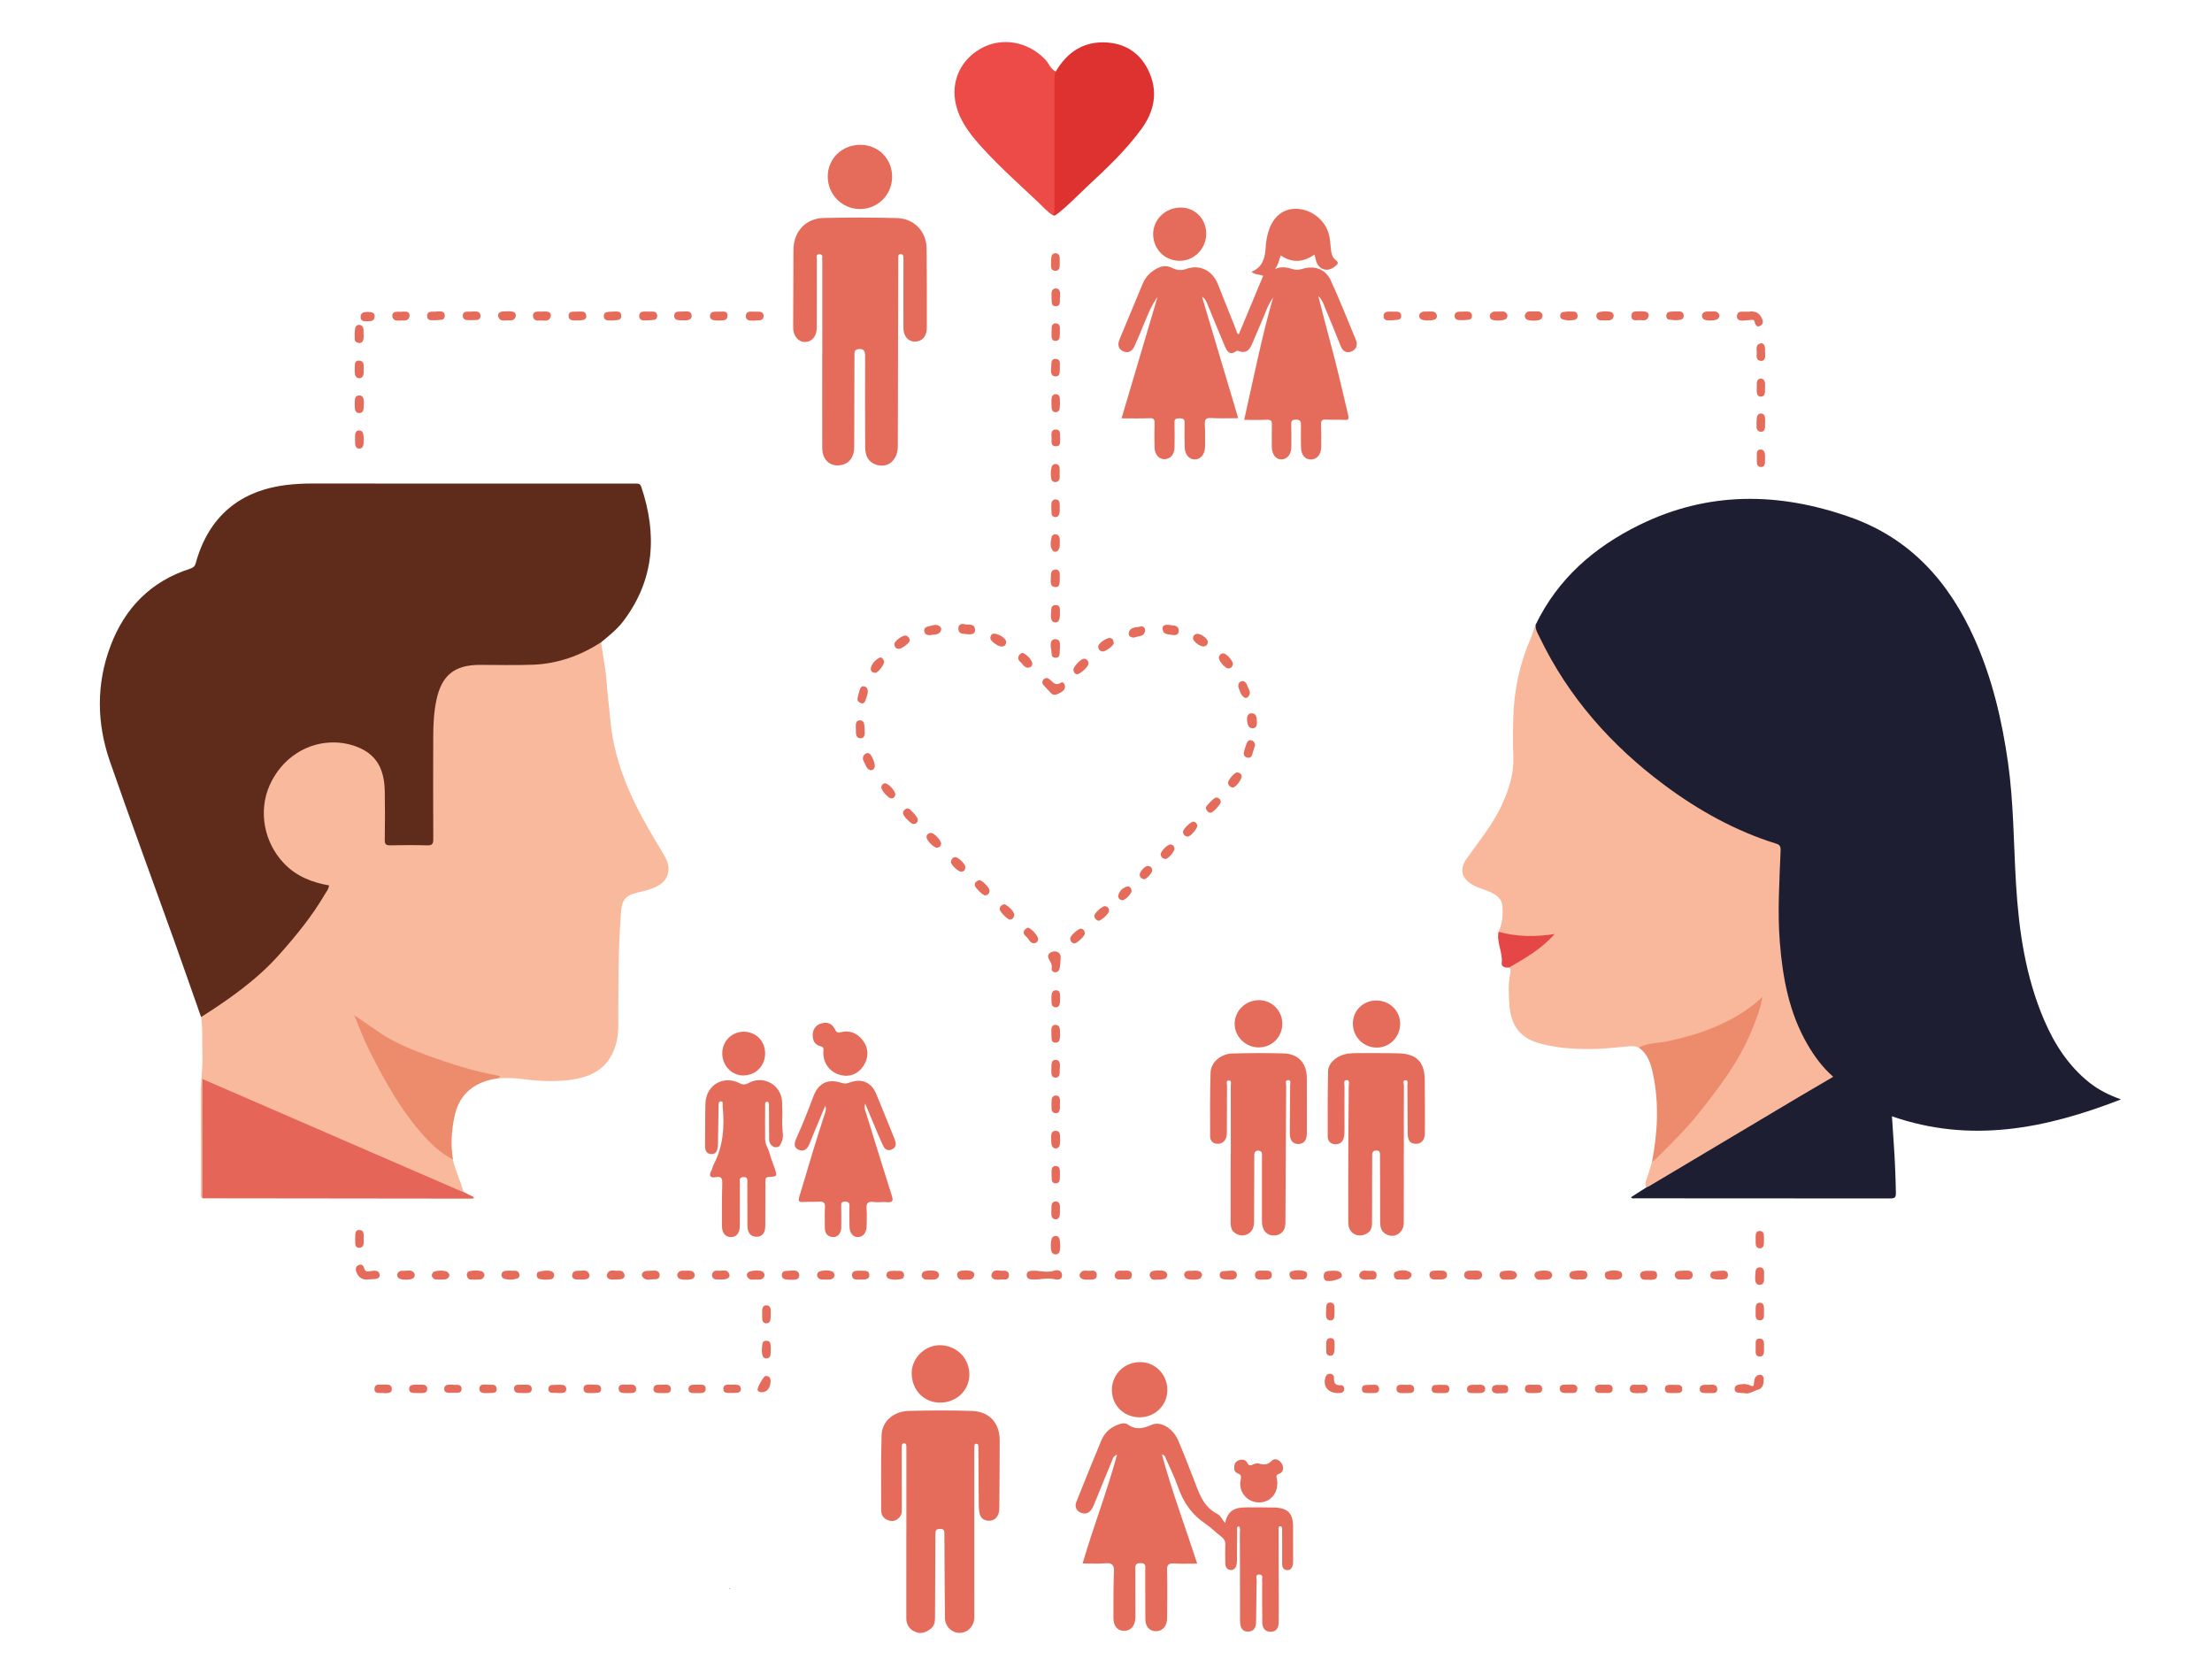 <?xml version="1.0" encoding="utf-8"?>
<!-- Generator: Adobe Illustrator 24.1.3, SVG Export Plug-In . SVG Version: 6.00 Build 0)  -->
<svg version="1.1" id="Layer_1" xmlns="http://www.w3.org/2000/svg" xmlns:xlink="http://www.w3.org/1999/xlink" x="0px" y="0px"
	 viewBox="0 0 640 480" style="enable-background:new 0 0 640 480;" xml:space="preserve">
<style type="text/css">
	.st0{fill:#BED4F5;}
	.st1{fill:#A6ABFC;}
	.st2{fill:#2A297A;}
	.st3{fill:#1D1E32;}
	.st4{fill:#5F2C1C;}
	.st5{fill:#F9B99D;}
	.st6{fill:#F9B89C;}
	.st7{fill:#E56C5B;}
	.st8{fill:#E56658;}
	.st9{fill:#EC4B48;}
	.st10{fill:#DE3230;}
	.st11{fill:#ED8C6D;}
	.st12{fill:#E54746;}
</style>
<path class="st0" d="M287.57,462.71c0.1,0.08,0.21,0.17,0.31,0.25C287.78,462.88,287.68,462.79,287.57,462.71z"/>
<path class="st1" d="M352.71,462.88c0.09-0.07,0.19-0.14,0.28-0.2C352.9,462.75,352.8,462.82,352.71,462.88z"/>
<path class="st1" d="M348.62,463.46c0.1-0.06,0.19-0.13,0.29-0.19C348.82,463.33,348.72,463.4,348.62,463.46z"/>
<path class="st1" d="M343.66,464.06c0.1-0.07,0.2-0.14,0.29-0.21C343.85,463.92,343.75,463.99,343.66,464.06z"/>
<path class="st2" d="M211.37,459.8c-0.17-0.05-0.36-0.07-0.35-0.32C211.14,459.58,211.26,459.69,211.37,459.8z"/>
<g>
	<path class="st3" d="M444.28,180.81c6.44-13.39,17.04-22.55,30.11-28.96c19.88-9.74,40.22-9.49,60.82-2.25
		c17.55,6.17,28.72,18.77,36.1,35.29c5.09,11.41,7.92,23.42,9.67,35.75c1.65,11.68,1.61,23.46,2.32,35.19
		c0.82,13.46,2.74,26.7,8.1,39.23c3,7.01,7.02,13.27,13.04,18.1c2.62,2.1,5.56,3.61,9.23,4.93c-21.86,8.5-43.5,12.81-66.27,4.89
		c0.18,2.77,0.35,5.55,0.55,8.32c0.32,4.62,0.5,9.24,0.59,13.87c0.03,1.31-0.4,1.58-1.62,1.58c-24.63-0.03-49.25-0.02-73.88-0.04
		c-0.34,0-0.76,0.19-1.13-0.32c1.5-0.96,2.99-1.92,4.47-2.87c0.33-0.85,1.08-1.26,1.8-1.67c11.21-6.44,22.21-13.21,33.32-19.81
		c5.42-3.22,10.78-6.52,16.26-9.63c1.1-0.62,1.34-1.13,0.39-2.17c-8.6-9.4-11.95-20.95-13.36-33.24
		c-0.65-5.62-1.05-11.27-0.77-16.92c0.21-4.36,0.26-8.73,0.49-13.09c0.07-1.44-0.36-2.13-1.66-2.56
		c-8.23-2.71-15.94-6.5-23.27-11.09c-10.31-6.45-19.47-14.26-27.58-23.33c-6.78-7.58-12.44-15.87-16.95-24.97
		C444.34,183.7,443.95,182.34,444.28,180.81z"/>
	<path class="st4" d="M58.18,294.26c-2.64-7.49-5.24-14.99-7.92-22.47c-6.14-17.14-12.46-34.21-18.43-51.4
		c-3.87-11.14-4.03-22.48,0.18-33.6c4.14-10.93,11.66-18.59,22.95-22.23c0.83-0.27,1.39-0.62,1.66-1.59
		c3.72-13.5,12.76-21.14,26.69-22.7c2.18-0.24,4.35-0.37,6.54-0.37c31.3,0.01,62.6,0.01,93.89,0.02c0.78,0,1.45-0.11,1.8,0.93
		c4.61,13.75,3.88,26.79-5.1,38.75c-1.83,2.44-4.21,4.31-6.52,6.24c-0.43,0.83-1.09,1.39-1.89,1.86
		c-6.14,3.57-12.78,5.32-19.86,5.36c-4.56,0.03-9.12-0.02-13.69,0.01c-6.4,0.04-10.07,2.99-11.46,9.23c-0.77,3.46-0.98,7-1.01,10.53
		c-0.08,9.57-0.02,19.15-0.03,28.72c0,3.2-0.37,3.56-3.52,3.58c-2.83,0.02-5.65,0.03-8.48,0c-2.7-0.03-3.17-0.48-3.2-3.14
		c-0.04-3.41-0.02-6.81-0.01-10.22c0.01-1.8-0.15-3.59-0.35-5.38c-0.55-4.87-2.56-8.47-9.26-10.25
		c-13.87-3.68-27.09,9.51-23.67,23.47c1.96,7.99,6.94,13.15,14.97,15.24c3.5,0.91,3.78,1.57,1.82,4.71
		c-8.69,13.97-19.75,25.59-33.98,34.03C59.65,293.99,59.04,294.55,58.18,294.26z"/>
	<path class="st5" d="M58.18,294.26c8.26-5.24,16.24-10.85,22.78-18.24c4.78-5.39,9.33-10.96,12.99-17.2
		c0.47-0.81,1.13-1.55,1.26-2.65c-5-0.85-9.5-2.65-13.07-6.4c-5.75-6.04-7.44-15.05-4.14-22.53c3.47-7.86,10.96-12.74,19.17-12.42
		c2.45,0.1,4.81,0.64,7.07,1.67c5.48,2.49,7,7.17,7.09,12.63c0.08,4.63,0.07,9.26-0.01,13.88c-0.02,1.31,0.4,1.6,1.63,1.58
		c3.53-0.08,7.07-0.1,10.6,0.01c1.45,0.04,1.82-0.35,1.81-1.81c-0.06-9.96-0.04-19.93-0.01-29.89c0.01-3.47,0.2-6.94,0.92-10.35
		c1.51-7.16,5.23-10.16,12.53-10.17c5.14,0,10.29,0.15,15.42-0.05c7.14-0.28,13.69-2.6,19.68-6.49c0.58,3.98,1.38,7.93,1.65,11.97
		c0.24,3.51,0.73,6.99,1.04,10.49c0.62,6.89,2.46,13.46,5.15,19.81c2.78,6.59,6.44,12.7,10.1,18.81c0.97,1.62,1.88,3.34,1.5,5.41
		c-0.49,2.73-2.49,3.93-4.77,4.78c-1.37,0.52-2.83,0.82-4.26,1.18c-3.39,0.85-4.36,2.13-4.63,5.6c-0.87,11.02-0.75,22.06-0.79,33.1
		c-0.01,2.68-0.49,5.3-1.69,7.8c-2.35,4.9-6.58,6.78-11.54,7.56c-5.3,0.83-10.6,0.39-15.89-0.28c-1.84-0.23-3.72-0.08-5.59-0.1
		c-1.76-0.56-3.58-0.82-5.37-1.27c-8.11-2.07-16.02-4.68-23.64-8.16c-4.17-1.91-7.84-4.62-11.5-7.25
		c3.71,9.18,8.41,17.92,14.05,26.17c2.95,4.32,6.29,8.27,10.48,11.45c1.02,0.78,2,1.6,2.85,2.58c0.64,3.25,2.23,6.2,3.06,9.39
		c-0.84,0.58-1.6,0.12-2.36-0.21c-18.83-8.23-37.76-16.24-56.58-24.49c-4.71-2.06-9.41-4.13-14.13-6.17
		c-1.83-0.79-1.84-0.78-1.84,1.27c0,9.51,0,19.01-0.01,28.52c0,1.01,0.17,2.08-0.66,2.92c-0.67-0.55-0.4-1.31-0.4-1.98
		c-0.02-9.42,0.02-18.84-0.04-28.26c-0.02-3.84,0.64-7.64,0.46-11.48C58.42,301.42,58.72,297.82,58.18,294.26z"/>
	<path class="st6" d="M444.28,180.81c-0.06,1.36,0.65,2.47,1.2,3.61c8.35,17.33,20.71,31.27,36.05,42.69
		c9.9,7.37,20.56,13.31,32.39,16.99c1.24,0.39,1.31,1.07,1.26,2.14c-0.34,8.79-0.92,17.59-0.22,26.39
		c0.83,10.38,2.7,20.48,8.05,29.64c1.99,3.4,4.28,6.54,7.4,9.28c-3.38,1.98-6.63,3.86-9.87,5.79c-14.45,8.6-28.89,17.21-43.33,25.82
		c-0.27,0.16-0.57,0.27-0.86,0.4c-0.44-0.71-0.32-1.38-0.04-2.15c0.62-1.7,1.11-3.45,1.65-5.17c1.32-2.34,3.4-4,5.24-5.87
		c7.58-7.67,14.15-16.13,19.64-25.4c2.7-4.56,4.57-9.48,6.22-14.94c-5.14,4.35-10.75,7.14-16.74,9.2
		c-5.92,2.03-12.01,3.24-18.22,3.87c-1.09-0.54-2.28-0.44-3.41-0.32c-4.71,0.51-9.44,0.89-14.17,0.69
		c-3.95-0.16-7.88-0.63-11.71-1.8c-5.5-1.67-7.67-5.62-8.08-10.72c-0.25-3.1-0.4-6.28,0.26-9.39c0.12-0.55,0.15-1.16-0.33-1.63
		c0.01-1.07,0.95-1.26,1.63-1.66c3.38-2,6.67-4.12,9.73-6.97c-2.94,0.03-5.7,0.1-8.45,0c-2.11-0.08-4.22-0.32-5.99-1.7
		c1.13-2.39,1.31-4.94,1.1-7.51c-0.14-1.66-1.2-2.74-2.63-3.55c-1.96-1.11-4.23-1.45-6.17-2.64c-3.08-1.89-3.64-4.48-1.55-7.44
		c3.58-5.07,7.58-9.87,10.19-15.56c2.02-4.4,3.52-8.92,3.34-13.88c-0.14-3.78-0.12-7.58-0.02-11.37c0.21-8.02,1.88-15.74,5.1-23.1
		C443.46,183.33,443.72,182.03,444.28,180.81z"/>
	<path class="st7" d="M347.78,85.85c3.47,11.65,6.94,23.3,10.47,35.14c-2.72,0-5.28,0.12-7.82-0.04c-1.62-0.1-1.91,0.5-1.83,1.93
		c0.12,2.12,0.08,4.24,0.06,6.36c-0.01,2.22-1.3,3.74-3.06,3.68c-1.67-0.05-2.81-1.49-2.84-3.67c-0.03-2.31-0.08-4.63-0.02-6.94
		c0.04-1.26-0.64-1.25-1.57-1.27c-0.97-0.03-1.38,0.2-1.35,1.26c0.07,2.38,0.04,4.76,0.01,7.14c-0.03,2.04-1.18,3.37-2.89,3.42
		c-1.61,0.05-2.87-1.4-2.9-3.41c-0.03-2.31-0.07-4.63,0.01-6.94c0.04-1.15-0.22-1.56-1.47-1.51c-2.62,0.12-5.25,0.04-8.08,0.04
		c3.51-11.84,6.96-23.48,10.41-35.13c-1.76,2.45-2.85,5.17-3.96,7.89c-0.87,2.14-1.76,4.27-2.71,6.38
		c-0.64,1.41-1.81,2.15-3.29,1.45c-1.45-0.68-1.65-1.97-1.03-3.44c2.26-5.38,4.46-10.79,6.73-16.17c0.83-1.96,2.26-3.4,4.16-4.38
		c1.4-0.72,2.79-0.91,4.24-0.16c1.3,0.67,2.62,0.88,4.08,0.36c3.94-1.43,7.62,0.33,9.23,4.36c1.79,4.47,3.54,8.95,5.34,13.41
		c0.15,0.37,0.09,0.93,0.73,1.09c2.33-5.6,4.66-11.19,7.04-16.89c-0.95-0.48-2.28-0.21-3.37-1.17c3.22-1.32,3.91-4,4.09-7.01
		c0.08-1.34,0.28-2.69,0.62-3.99c1.23-4.72,4.21-7.29,8.25-7.23c4.38,0.07,8.49,3.34,9.5,7.65c0.26,1.12,0.32,2.28,0.45,3.43
		c0.15,1.36,0.25,2.85,1.38,3.69c1.29,0.96,0.46,1.4-0.2,1.94c-2.11,1.72-4.64,0.95-5.42-1.65c-0.16-0.54-0.26-1.11-0.43-1.83
		c-3.23,2.27-6.45,2.54-9.81,0.25c-0.46,1.37-0.68,2.76-1.67,3.99c1.93-0.97,3.73-0.43,5.52,0.07c0.86,0.24,1.66,0.06,2.46-0.17
		c3.63-1.05,6.72,0.08,8.28,3.53c2.54,5.61,4.83,11.33,7.18,17.03c0.6,1.46,0.18,2.77-1.3,3.36c-1.51,0.6-2.53-0.12-3.13-1.64
		c-1.45-3.7-2.97-7.38-4.5-11.05c-0.44-1.05-0.73-2.19-1.95-3.37c1.21,4.67,2.26,8.92,3.41,13.14c1.93,7.06,3.57,14.19,5.24,21.32
		c0.27,1.13,0.11,1.46-1.07,1.39c-1.8-0.1-3.6,0.01-5.4-0.09c-1.13-0.07-1.43,0.34-1.39,1.41c0.08,2.18,0.07,4.37,0.05,6.56
		c-0.02,2.13-1.23,3.55-2.97,3.57c-1.74,0.02-2.85-1.35-2.87-3.58c-0.02-2.12-0.07-4.24-0.01-6.36c0.03-1.11-0.24-1.59-1.49-1.59
		c-1.21,0-1.36,0.53-1.33,1.5c0.05,2.12,0.07,4.24,0.04,6.36c-0.03,2.2-1.2,3.63-2.89,3.65c-1.63,0.02-2.76-1.49-2.77-3.69
		c0-2.12-0.04-4.24,0.02-6.36c0.03-1.07-0.28-1.47-1.41-1.42c-2.11,0.09-4.23,0.03-6.6,0.03c2.69-11.93,5.02-23.78,8.37-35.4
		c-1.59,2.22-2.35,4.79-3.43,7.22c-0.96,2.17-1.83,4.38-2.81,6.55c-0.67,1.5-1.72,2.41-3.51,1.79c-0.3-0.11-0.61-0.27-0.91-0.05
		c-1.88,1.38-2.68,0.05-3.3-1.4c-1.63-3.83-3.19-7.7-4.78-11.55C349.17,87.6,348.9,86.53,347.78,85.85z"/>
	<path class="st7" d="M237.91,102.49c0-8.81,0-17.62,0-26.43c0-0.26,0.04-0.52-0.01-0.77c-0.13-0.66,0.44-1.76-0.86-1.73
		c-1.16,0.03-0.68,1.05-0.7,1.64c-0.05,2.44,0,4.89-0.01,7.33c0,4.11,0,8.23-0.02,12.34c-0.02,2.45-1.39,4.05-3.42,4.08
		c-1.89,0.03-3.41-1.79-3.4-4.13c0.02-7.52,0.03-15.04,0.08-22.57c0.04-5.21,3.5-9.05,8.67-9.18c7.07-0.17,14.15-0.16,21.21,0.02
		c5.12,0.14,8.62,3.9,8.66,8.97c0.07,7.59,0.06,15.17,0.05,22.76c0,2.5-1.31,3.98-3.44,4.02c-1.92,0.03-3.32-1.53-3.33-3.92
		c-0.03-6.43,0-12.86,0.01-19.29c0-0.51,0-1.03-0.05-1.54c-0.05-0.48-0.42-0.59-0.84-0.57c-0.39,0.01-0.57,0.23-0.59,0.6
		c-0.02,0.45-0.02,0.9-0.03,1.35c-0.04,17.87-0.08,35.75-0.12,53.62c-0.01,4.02-2.81,6.45-6.21,5.38c-2.13-0.67-3.23-2.34-3.24-5.12
		c-0.03-8.81-0.06-17.62-0.02-26.42c0.01-1.55-0.53-2.13-2.04-1.9c-1.22,0.19-1.03,1.09-1.04,1.91c-0.02,8.81-0.03,17.62-0.07,26.42
		c-0.01,2.75-1.3,4.6-3.47,5.13c-3.25,0.8-5.76-1.24-5.78-4.84c-0.04-9.07-0.01-18.13-0.01-27.2
		C237.92,102.49,237.92,102.49,237.91,102.49z"/>
	<path class="st7" d="M336.17,420.8c2.91,10.76,6.77,20.95,10.21,31.6c-2.29,0-4.44,0.1-6.57-0.03c-1.61-0.1-2.21,0.23-2.15,2.04
		c0.15,4.43,0.03,8.87,0.02,13.3c0,0.32,0.01,0.64-0.02,0.96c-0.17,2.04-1.47,3.33-3.31,3.29c-1.73-0.04-2.94-1.32-2.96-3.38
		c-0.05-4.82-0.02-9.64-0.03-14.46c0-0.93,0.27-1.85-1.36-1.86c-1.63-0.01-1.53,0.85-1.52,1.91c0.02,3.99,0.02,7.97,0.03,11.96
		c0,0.64,0.02,1.29,0,1.93c-0.07,2.39-1.4,3.86-3.41,3.79c-1.86-0.07-2.96-1.43-2.95-3.78c0.01-4.43-0.03-8.87,0.15-13.3
		c0.08-2.02-0.54-2.65-2.55-2.46c-2.1,0.19-4.23,0.04-6.52,0.04c3.07-10.52,7.03-20.66,9.97-31.45c-1.14,0.38-1.22,1.15-1.45,1.7
		c-1.61,3.85-3.16,7.72-4.74,11.57c-0.34,0.83-0.66,1.68-1.13,2.44c-0.79,1.28-2.03,1.63-3.34,0.98c-1.26-0.62-1.62-1.79-1.1-3.11
		c1.32-3.34,2.68-6.67,4.03-9.99c1.04-2.55,2.08-5.11,3.14-7.65c0.9-2.19,2.48-3.7,4.68-4.58c1-0.4,2.18-0.7,2.98-0.13
		c2.38,1.69,4.46,1.19,6.97,0.1c2.65-1.15,6.16,1.1,7.61,4.45c1.55,3.59,2.94,7.25,4.37,10.9c1.58,4.02,2.7,8.3,7.07,10.49
		c0.79,0.39,1.24,1.45,2.18,2.6c0.8-4.07,3.42-4.54,6.3-4.54c2.64,0,5.27-0.03,7.91,0.04c3.92,0.1,5.45,1.71,5.44,5.57
		c-0.01,3.15,0.02,6.3,0.02,9.45c0,0.58,0.03,1.18-0.12,1.72c-0.24,0.86-0.78,1.53-1.8,1.35c-0.89-0.15-1.25-0.79-1.25-1.68
		c0.01-2.96,0-5.91-0.01-8.87c0-0.45,0.01-0.9-0.01-1.35c-0.01-0.39-0.06-0.82-0.59-0.76c-0.4,0.04-0.42,0.43-0.43,0.75
		c-0.01,0.45-0.01,0.9,0,1.35c0.02,8.1,0.03,16.2,0.05,24.3c0,0.51,0,1.03-0.02,1.54c-0.06,1.46-0.68,2.56-2.26,2.58
		c-1.64,0.02-2.45-1.05-2.48-2.6c-0.06-3.53-0.03-7.07-0.04-10.61c0-0.51,0.07-1.04-0.02-1.54c-0.12-0.65,0.5-1.76-0.75-1.81
		c-1.33-0.06-0.79,1.09-0.81,1.72c-0.09,3.28-0.1,6.56-0.14,9.83c-0.01,0.84-0.02,1.67-0.05,2.51c-0.06,1.52-0.86,2.45-2.39,2.45
		c-1.52,0.01-2.06-1.1-2.21-2.43c-0.06-0.57-0.03-1.16-0.03-1.73c-0.01-8.1-0.02-16.2-0.05-24.3c0-0.66,0.23-1.39-0.27-2.01
		c-0.79,0.18-0.5,0.82-0.51,1.24c-0.05,2.7-0.04,5.4-0.06,8.1c-0.01,0.58,0.01,1.17-0.11,1.73c-0.19,0.87-0.68,1.63-1.66,1.58
		c-1.05-0.05-1.57-0.82-1.6-1.83c-0.04-1.8-0.08-3.6,0-5.4c0.05-1.08-0.32-1.78-1.17-2.42c-1.58-1.21-2.99-2.66-4.63-3.77
		c-3.9-2.62-6.36-6.19-7.88-10.58c-0.96-2.78-2.28-5.43-3.48-8.13C337.17,421.67,337.14,421.07,336.17,420.8z"/>
	<path class="st7" d="M262.24,443.44c0-7.91,0-15.82,0-23.72c0-0.45-0.01-0.9-0.01-1.35c0-0.43-0.12-0.75-0.62-0.77
		c-0.49-0.02-0.67,0.28-0.69,0.72c-0.02,0.45-0.03,0.9-0.03,1.35c0.01,5.46,0.03,10.93,0.03,16.39c0,0.96,0.1,1.96-0.55,2.78
		c-0.78,1-1.84,1.45-3.07,1.12c-1.45-0.39-2.35-1.4-2.35-2.93c-0.01-7.26-0.08-14.53,0.12-21.79c0.11-3.96,3.42-6.9,7.83-7.02
		c6.1-0.16,12.22-0.19,18.32,0.01c5.04,0.17,8.02,3.5,8.02,8.49c0,6.43-0.05,12.86-0.1,19.29c0,0.64-0.04,1.3-0.23,1.9
		c-0.44,1.37-1.47,2.13-2.9,2.09c-1.35-0.04-2.3-0.8-2.6-2.16c-0.15-0.68-0.21-1.39-0.22-2.09c-0.05-5.4-0.08-10.8-0.11-16.2
		c0-0.45,0-0.9-0.04-1.35c-0.02-0.28-0.21-0.45-0.5-0.47c-0.39-0.03-0.6,0.17-0.61,0.55c-0.02,0.58-0.04,1.16-0.04,1.73
		c0,15.49,0.01,30.99,0.01,46.48c0,0.58,0.03,1.16-0.01,1.74c-0.16,2.46-2.06,4.27-4.39,4.21c-2.2-0.06-4.07-1.91-4.1-4.28
		c-0.09-7.07-0.1-14.14-0.14-21.21c-0.01-1.03-0.05-2.06-0.02-3.09c0.03-0.95-0.07-1.54-1.32-1.51c-1.24,0.03-1.27,0.65-1.28,1.58
		c-0.02,7.84-0.06,15.69-0.11,23.53c-0.01,1.35,0.04,2.74-1.16,3.72c-1.38,1.12-2.91,1.71-4.64,0.93c-1.67-0.75-2.52-2.08-2.51-3.96
		c0.02-8.23,0.01-16.46,0.01-24.69C262.22,443.44,262.23,443.44,262.24,443.44z"/>
	<path class="st8" d="M58.56,346.71c0-11.43,0-22.86,0-34.51c1.83,0.79,3.56,1.53,5.29,2.28c23.12,10.03,46.24,20.07,69.37,30.1
		c0.29,0.13,0.61,0.2,0.91,0.29c1,0.51,2,1.02,2.97,1.51c-0.05,0.49-0.37,0.42-0.58,0.42C110.53,346.78,84.54,346.75,58.56,346.71z"
		/>
	<path class="st7" d="M406.16,333.88c0,6.62,0.02,13.24-0.01,19.86c-0.01,3.06-2.77,4.75-5.25,3.27c-1.32-0.79-1.58-2.06-1.58-3.49
		c0-6.36-0.03-12.72-0.04-19.09c0-0.81,0.03-1.6-1.14-1.55c-1.1,0.05-1.14,0.82-1.13,1.63c0.01,0.45,0,0.9,0,1.35
		c-0.02,5.98-0.04,11.95-0.04,17.93c0,1.47-0.41,2.65-1.84,3.29c-2.57,1.14-5.03-0.42-5.04-3.31c-0.03-8.03,0-16.07,0.03-24.1
		c0.02-5.14,0.1-10.28,0.11-15.42c0-0.63,0.38-1.75-0.56-1.76c-1.11-0.01-0.65,1.18-0.66,1.83c-0.04,4.11,0,8.23,0,12.34
		c0,0.83-0.01,1.69-0.19,2.49c-0.3,1.29-1.27,1.98-2.54,1.92c-1.34-0.06-2.13-0.95-2.13-2.28c-0.01-6.3-0.04-12.6,0.11-18.89
		c0.05-2.26,2.3-4.25,4.85-4.87c1.65-0.4,3.32-0.33,4.99-0.33c3.53,0,7.07-0.03,10.6,0.07c5.11,0.14,7.43,2.44,7.52,7.5
		c0.09,5.2,0.06,10.41,0.05,15.62c0,1.96-1.06,3.1-2.69,3.05c-1.6-0.05-2.29-0.98-2.3-3.08c-0.02-4.63-0.04-9.25-0.08-13.88
		c0-0.53,0.26-1.44-0.48-1.45c-1.03-0.02-0.52,0.98-0.52,1.49c-0.04,6.62-0.03,13.24-0.03,19.86
		C406.15,333.88,406.15,333.88,406.16,333.88z"/>
	<path class="st7" d="M356.11,333.94c0-6.62,0.01-13.24-0.01-19.86c0-0.52,0.31-1.41-0.47-1.45c-1.04-0.06-0.61,0.93-0.61,1.47
		c-0.04,4.24-0.02,8.48-0.04,12.73c0,0.77,0.02,1.58-0.21,2.29c-0.39,1.21-1.33,1.89-2.64,1.81c-1.31-0.09-2-0.97-2-2.18
		c-0.02-6.17-0.08-12.34,0.13-18.5c0.1-2.93,3.01-5.35,6.29-5.44c4.95-0.14,9.9-0.17,14.84-0.02c4.27,0.13,6.68,2.79,6.71,7.08
		c0.03,5.33,0.02,10.67,0.01,16c0,2.09-0.91,3.17-2.55,3.12c-1.56-0.05-2.38-1.07-2.38-3.08c0.02-4.63,0.08-9.25,0.09-13.88
		c0-0.55,0.4-1.54-0.6-1.51c-0.93,0.03-0.54,1.01-0.54,1.56c-0.09,13.24-0.14,26.48-0.22,39.72c-0.01,2.28-1.26,3.63-3.31,3.67
		c-1.9,0.04-3.25-1.29-3.44-3.41c-0.03-0.38-0.04-0.77-0.04-1.16c0-5.85,0-11.7,0-17.55c0-0.32,0.02-0.64,0.02-0.96
		c0.01-0.76-0.08-1.48-1.07-1.48c-0.9,0-1.21,0.57-1.16,1.41c0.02,0.45-0.01,0.9-0.01,1.35c-0.02,5.72-0.04,11.44-0.05,17.16
		c0,0.9,0,1.81-0.37,2.65c-0.61,1.43-2.29,2.27-3.83,1.88c-1.82-0.46-2.6-1.67-2.59-3.53c0.02-6.62,0.01-13.24,0.01-19.86
		C356.08,333.94,356.1,333.94,356.11,333.94z"/>
	<path class="st9" d="M304.71,62.31c-1.63-0.93-2.82-2.38-4.16-3.64c-5.45-5.16-11.08-10.15-16.14-15.7
		c-3.04-3.33-5.95-6.82-7.4-11.16c-2.38-7.14,0.35-14.1,6.69-17.72c6.11-3.49,13.81-2.12,18.8,3.22c1.03,1.1,1.46,2.71,2.97,3.37
		c0.5,0.68,0.39,1.47,0.39,2.23c-0.01,11.98,0.01,23.96-0.01,35.95C305.85,60.12,306.03,61.47,304.71,62.31z"/>
	<path class="st10" d="M304.71,62.31c0.5-0.75,0.38-1.6,0.38-2.43c0-12.19,0-24.38,0-36.56c0-0.9-0.06-1.8,0.38-2.63
		c3.33-5.69,8.2-8.86,14.87-8.39c5.97,0.42,10.22,3.69,12.43,9.23c2.27,5.69,0.99,10.96-2.53,15.8
		c-4.49,6.16-10.02,11.35-15.56,16.51c-3,2.79-5.79,5.82-9.09,8.28C305.29,62.33,305.04,62.43,304.71,62.31z"/>
	<path class="st7" d="M238.76,319.96c-1.18,2.83-2.36,5.65-3.54,8.48c-0.34,0.83-0.68,1.66-1.01,2.5c-0.57,1.43-1.55,2.41-3.1,1.74
		c-1.68-0.72-1.24-2.12-0.65-3.45c1.77-3.92,3.36-7.91,4.85-11.94c1.45-3.93,4.21-5.27,8.2-3.98c0.86,0.28,1.57,0.2,2.4-0.12
		c3.33-1.27,6.2-0.05,7.56,3.21c1.78,4.26,3.49,8.55,5.23,12.83c0.1,0.24,0.16,0.49,0.25,0.73c0.4,1.1,0.28,2.05-0.88,2.6
		c-1.19,0.56-2.07-0.05-2.54-1.04c-1.04-2.2-1.95-4.46-2.9-6.7c-0.72-1.69-1.41-3.38-2.3-5.52c-0.4,1.24-0.01,1.91,0.19,2.54
		c2.48,8.03,4.95,16.06,7.5,24.07c0.49,1.52,0.3,2.07-1.39,1.91c-1.27-0.12-2.59,0.13-3.85-0.05c-1.83-0.25-2.18,0.53-2.05,2.14
		c0.13,1.6,0.04,3.21,0.02,4.82c-0.03,1.94-1.05,3.2-2.57,3.2c-1.42,0-2.38-1.22-2.4-3.12c-0.02-1.93-0.06-3.86,0-5.78
		c0.03-0.98-0.25-1.36-1.28-1.37c-1.02-0.01-1.14,0.49-1.12,1.31c0.04,2.06,0.04,4.11,0.02,6.17c-0.02,1.71-1.06,2.92-2.48,2.78
		c-1.62-0.16-2.3-1.21-2.28-2.79c0.02-1.93-0.07-3.86,0.05-5.78c0.09-1.41-0.46-1.77-1.76-1.67c-1.47,0.11-2.96-0.02-4.43,0.09
		c-1.33,0.1-1.64-0.18-1.22-1.58c2.39-7.92,4.69-15.87,7.28-23.72C238.79,321.71,239.21,320.94,238.76,319.96z"/>
	<path class="st7" d="M224.1,331.92c-0.36-0.14-0.86-0.42-1.2-0.93c-0.35-0.53-0.37-1.08-0.37-1.34c-0.02-3.21-0.02-6.43-0.04-9.64
		c0-0.51,0.05-1.24-0.57-1.24c-0.66,0-0.54,0.74-0.54,1.24c-0.01,3.21-0.05,6.43-0.01,9.64c0.02,1.51,0.98,2.76,1.34,4.19
		c0.36,1.42,0.97,2.79,1.43,4.19c0.75,2.29,0.74,2.38-1.65,2.49c-1.11,0.06-1.03,0.65-1.03,1.38c0,4.24-0.01,8.49-0.04,12.73
		c-0.01,2.09-0.86,3.16-2.49,3.2c-1.7,0.04-2.67-1.12-2.68-3.24c-0.01-2.06,0-4.11,0-6.17c-0.01,0-0.02,0-0.02,0
		c0-2.12-0.01-4.24,0-6.36c0-0.78,0.14-1.52-1.11-1.5c-1.29,0.02-1.05,0.84-1.06,1.57c-0.01,4.18,0,8.36-0.01,12.54
		c-0.01,2.12-0.98,3.3-2.66,3.25c-1.56-0.04-2.51-1.24-2.51-3.25c0.01-4.11-0.03-8.23,0.09-12.34c0.04-1.44-0.31-2.02-1.79-1.75
		c-1.78,0.32-2.16-0.38-1.33-1.93c0.27-0.5,0.32-1.12,0.59-1.62c2.85-5.38,3.22-11.13,2.64-17.03c-0.05-0.49,0.31-1.37-0.55-1.34
		c-0.69,0.03-0.61,0.86-0.62,1.43c-0.06,3.09-0.1,6.17-0.16,9.26c-0.01,0.77,0.03,1.55-0.06,2.31c-0.13,1.13-0.44,2.31-1.85,2.26
		c-1.44-0.04-1.87-1.07-1.85-2.42c0.06-4.05,0.01-8.1,0.11-12.15c0.14-5.39,5.13-8.38,9.94-5.92c1.04,0.53,1.68,0.39,2.61-0.11
		c4.3-2.32,9.41,0.61,9.63,5.48c0.08,1.73,0.12,3.47,0.04,5.21c-0.15,3.23,0.68,4.63-0.26,6.62c-0.2,0.42-0.39,0.75-0.55,0.94
		C225.11,332.04,224.65,331.88,224.1,331.92z"/>
	<path class="st11" d="M474.1,303.1c2.67-1.4,5.69-1.26,8.54-1.87c8.94-1.9,17.39-4.9,24.72-10.55c0.8-0.62,1.53-1.33,2.58-2.25
		c-0.62,3.53-1.79,6.48-2.98,9.41c-3.69,9.16-9.59,16.91-15.69,24.53c-3.58,4.47-7.68,8.46-11.72,12.49
		c-0.5,0.49-1.06,0.92-1.59,1.38c1.64-8.51,2.12-17.05,0.28-25.58C477.63,307.79,476.79,304.9,474.1,303.1z"/>
	<path class="st11" d="M131.07,335.49c-3.19-1.6-5.8-3.98-8.16-6.55c-6.6-7.19-11.3-15.66-15.69-24.28
		c-1.79-3.52-3.25-7.22-4.72-10.96c2.44,1.71,4.86,3.4,7.3,5.05c4.68,3.16,9.85,5.18,15.1,7.06c6.33,2.27,12.74,4.25,19.38,5.44
		c0.82,0.15-0.02,0.48-0.07,0.72c-6.69,0.91-11.3,4.35-12.68,10.95C130.64,327.08,130.33,331.27,131.07,335.49z"/>
	<path class="st7" d="M248.94,41.9c5.22,0.01,9.22,4.07,9.18,9.32c-0.04,5.17-4.16,9.26-9.32,9.26c-5.18,0-9.36-4.26-9.31-9.49
		C239.54,45.85,243.66,41.88,248.94,41.9z"/>
	<path class="st7" d="M271.97,405.82c-4.7,0-8.24-3.73-8.19-8.61c0.04-4.35,3.88-8.07,8.26-8c4.76,0.08,8.45,3.8,8.43,8.5
		C280.45,402.29,276.76,405.82,271.97,405.82z"/>
	<path class="st7" d="M329.75,410.07c-4.52,0.01-8.01-3.38-8.05-7.82c-0.04-4.56,3.57-8.15,8.19-8.15c4.37,0,7.84,3.56,7.86,8.06
		C337.76,406.56,334.21,410.07,329.75,410.07z"/>
	<path class="st7" d="M341.33,75.46c-4.31,0.01-7.66-3.34-7.69-7.68c-0.03-4.24,3.52-7.71,7.91-7.73c4.24-0.02,7.5,3.33,7.45,7.65
		C348.94,71.99,345.52,75.46,341.33,75.46z"/>
	<path class="st7" d="M244.99,311.26c-4.19-0.02-7-3.2-6.76-7.11c0.05-0.81,0.1-1.22-0.89-1.46c-1.69-0.41-2.27-1.81-2.19-3.4
		c0.09-1.73,1.08-2.85,2.76-3.26c1.67-0.41,2.92,0.28,3.65,1.75c0.4,0.8,0.67,1.13,1.7,0.87c2.63-0.67,4.82,0.3,6.42,2.42
		c1.57,2.09,1.69,4.41,0.5,6.71C248.99,310.07,246.98,311.19,244.99,311.26z"/>
	<path class="st7" d="M364.19,303.05c-3.75,0.01-6.92-3.05-6.97-6.74c-0.05-3.79,3.1-6.91,6.99-6.93c3.71-0.02,6.74,2.95,6.8,6.66
		C371.08,299.96,368.1,303.03,364.19,303.05z"/>
	<path class="st7" d="M398.13,289.48c3.87-0.03,6.95,2.91,6.98,6.66c0.03,3.83-2.96,6.93-6.71,6.96c-3.86,0.03-6.97-3.07-6.97-6.92
		C391.44,292.4,394.34,289.51,398.13,289.48z"/>
	<path class="st7" d="M221.37,304.83c-0.01,3.66-2.82,6.4-6.51,6.33c-3.23-0.06-5.88-2.93-5.89-6.36c-0.01-3.57,2.79-6.35,6.33-6.29
		C218.8,298.57,221.38,301.25,221.37,304.83z"/>
	<path class="st7" d="M364.34,434.7c-3.46,0.02-6.05-2.99-5.41-6.39c0.18-0.96,0.35-1.63-0.85-2.04c-0.89-0.3-1.08-1.19-0.96-2.1
		c0.13-0.93,0.68-1.53,1.56-1.75c0.87-0.22,1.78-0.06,2.17,0.79c0.48,1.05,1.04,0.8,1.81,0.46c0.45-0.2,1.04-0.36,1.49-0.24
		c1.44,0.4,2.57,0.52,3.82-0.79c0.87-0.91,2.25-0.28,2.9,0.86c0.64,1.13,0.53,2.43-0.79,2.91c-1.02,0.37-0.76,0.76-0.63,1.47
		C370.13,431.62,367.81,434.68,364.34,434.7z"/>
	<path class="st12" d="M433.57,269.61c5.2,1.39,10.46,1.55,16.25,0.62c-3.91,4.43-8.58,7.01-13.16,9.7
		c-1.04,0.13-2.29-0.14-2.17-1.23C434.84,275.57,432.98,272.72,433.57,269.61z"/>
	<path class="st7" d="M299.85,367.66c1.74,0.17,3.46,0.58,5.24-0.04c0.91-0.31,2.1-0.03,2.19,1.22c0.1,1.39-1.17,1.54-2.04,1.31
		c-2.07-0.55-4.06,0.08-6.09,0.04c-0.99-0.02-2.12,0-2.09-1.34c0.02-1.25,1.15-1.14,2.03-1.19
		C299.34,367.65,299.59,367.66,299.85,367.66z"/>
	<path class="st7" d="M504.73,403.08c-0.8-0.05-1.32-0.05-1.82-0.12c-0.54-0.08-0.97-0.35-1.02-0.96c-0.05-0.65,0.24-1.13,0.88-1.3
		c1.2-0.3,2.46-0.43,3.56,0.13c0.9,0.45,1.1,0.22,1.15-0.62c0.08-1.13,0.27-2.25,1.65-2.43c0.64-0.09,1.11,0.41,1.15,1.04
		c0.09,1.34-0.2,2.87-1.51,3.22C507.36,402.41,506.04,403.46,504.73,403.08z"/>
	<path class="st7" d="M506,90.18c1.36-0.23,2.81,0.06,3.65,1.67c0.43,0.83,0.67,1.83-0.28,2.39c-1.04,0.62-1.51-0.23-1.71-1.11
		c-0.17-0.77-0.68-0.6-1.18-0.56c-0.83,0.07-1.65,0.21-2.48,0.2c-0.86-0.01-1.51-0.38-1.44-1.39c0.06-0.87,0.59-1.22,1.42-1.21
		C504.56,90.19,505.14,90.18,506,90.18z"/>
	<path class="st7" d="M386.94,403.06c-2.82-0.09-4.21-2.09-3.46-4.51c0.21-0.68,0.64-1.11,1.39-1.07c0.69,0.04,1.11,0.53,1.09,1.13
		c-0.06,1.45,0.28,2.32,1.99,2.18c0.64-0.05,1,0.48,0.96,1.18c-0.03,0.61-0.38,0.94-0.94,1.03
		C387.52,403.06,387.07,403.05,386.94,403.06z"/>
	<path class="st7" d="M302.89,196.16c0.16,0.07,0.48,0.15,0.73,0.33c1,0.76,1.67,2.18,3.39,0.99c0.56-0.39,1.22,0.59,1.12,1.35
		c-0.14,1.09-1.15,1.48-1.97,1.91c-0.69,0.36-1.45,0.49-2.09-0.22c-0.68-0.76-1.38-1.5-2.09-2.23c-0.41-0.42-0.52-0.89-0.27-1.39
		C301.9,196.51,302.23,196.19,302.89,196.16z"/>
	<path class="st7" d="M106.83,370.15c-1.85,0.28-3.14-0.41-3.75-2.2c-0.27-0.8-0.16-1.59,0.7-1.94c0.82-0.34,1.38,0.12,1.58,0.91
		c0.23,0.91,0.79,1.03,1.58,0.89c0.56-0.1,1.15-0.18,1.71-0.13c0.72,0.06,1.19,0.5,1.2,1.25c0.01,0.71-0.52,1.01-1.12,1.1
		C108.11,370.12,107.46,370.12,106.83,370.15z"/>
	<path class="st7" d="M306.87,277.52c-0.09,0.89-0.11,1.78-0.28,2.65c-0.13,0.67-0.62,1.17-1.34,1.13c-0.8-0.04-1.07-0.63-0.95-1.36
		c0.11-0.69-0.15-1.24-0.47-1.8c-0.41-0.72-0.95-1.56-0.23-2.26c0.58-0.57,1.52-0.79,2.32-0.46
		C306.81,275.78,306.96,276.63,306.87,277.52z"/>
	<path class="st7" d="M385.84,367.65c0.38,0.04,0.99,0,1.5,0.2c1.02,0.41,1.21,1.51,0.44,1.94c-1.13,0.63-2.55,0.96-3.9,0.82
		c-0.67-0.07-0.92-0.82-0.9-1.51c0.02-0.73,0.4-1.21,1.14-1.32C384.61,367.7,385.13,367.7,385.84,367.65z"/>
	<path class="st7" d="M426.19,370.18c-0.45,0-0.91,0.06-1.34-0.01c-0.7-0.12-1.23-0.58-1.23-1.28c0.01-0.83,0.61-1.21,1.43-1.23
		c0.7-0.02,1.41-0.05,2.11-0.05c0.84,0,1.62,0.25,1.65,1.21c0.04,1.05-0.71,1.41-1.66,1.41c-0.32,0-0.64,0-0.96,0
		C426.19,370.21,426.19,370.2,426.19,370.18z"/>
	<path class="st7" d="M306.75,360.56c-0.04,0.44-0.02,0.96-0.15,1.45c-0.16,0.6-0.6,0.98-1.27,0.92c-0.64-0.05-1.06-0.43-1.17-1.07
		c-0.18-1.07-0.19-2.15,0.05-3.21c0.14-0.62,0.55-1.05,1.18-1.06c0.75-0.02,1.13,0.51,1.24,1.2
		C306.72,359.34,306.72,359.92,306.75,360.56z"/>
	<path class="st7" d="M487.14,370.19c-0.45,0-0.9,0.04-1.34-0.01c-0.73-0.08-1.2-0.56-1.24-1.25c-0.04-0.75,0.52-1.15,1.22-1.23
		c0.76-0.08,1.53-0.05,2.3-0.07c0.95-0.02,1.71,0.31,1.66,1.38c-0.05,0.94-0.76,1.25-1.64,1.19
		C487.78,370.18,487.46,370.2,487.14,370.19z"/>
	<path class="st7" d="M456.54,370.27c-0.56-0.08-1.15-0.08-1.69-0.25c-0.52-0.17-0.82-0.64-0.77-1.2c0.04-0.47,0.31-0.86,0.8-0.98
		c1.13-0.28,2.28-0.29,3.43-0.17c0.66,0.07,0.98,0.63,0.96,1.25c-0.02,0.61-0.33,1.14-1,1.23c-0.56,0.08-1.15,0.02-1.72,0.02
		C456.55,370.21,456.54,370.24,456.54,370.27z"/>
	<path class="st7" d="M375.85,370.21c-0.68,0-1.13,0.03-1.57-0.01c-0.77-0.07-1.08-0.65-1.19-1.3c-0.08-0.47,0.15-0.94,0.61-1.08
		c1.3-0.39,2.64-0.42,3.92,0.04c0.54,0.19,0.69,0.77,0.55,1.29C377.78,370.57,376.55,370.05,375.85,370.21z"/>
	<path class="st7" d="M306.68,187.63c-0.26,0.85,0.42,2.66-1.3,2.67c-1.54,0.01-0.99-1.76-1.3-2.76c-0.11-0.35-0.08-0.76-0.07-1.14
		c0.03-0.87,0.41-1.47,1.37-1.46c0.85,0.01,1.25,0.51,1.29,1.33C306.69,186.66,306.68,187.04,306.68,187.63z"/>
	<path class="st7" d="M126.22,90.12c0.45,0,0.89-0.01,1.34,0c0.69,0.02,1.07,0.43,1.13,1.06c0.05,0.62-0.22,1.23-0.85,1.32
		c-1.06,0.15-2.15,0.19-3.22,0.13c-0.73-0.04-1.1-0.64-1.05-1.36c0.04-0.65,0.49-1.03,1.13-1.08c0.51-0.05,1.02-0.01,1.53-0.01
		C126.22,90.16,126.22,90.14,126.22,90.12z"/>
	<path class="st7" d="M156.84,90.15c0.51,0,1.03-0.07,1.52,0.01c0.88,0.14,1.2,0.83,0.93,1.56c-0.58,1.57-2.03,0.9-3.14,1.02
		c-0.83,0.08-1.72,0-1.91-1.1c-0.14-0.82,0.21-1.38,1.07-1.47c0.5-0.05,1.02-0.01,1.52-0.01C156.84,90.16,156.84,90.16,156.84,90.15
		z"/>
	<path class="st7" d="M187.67,90.17c0.51,0,1.03-0.07,1.53,0.02c0.64,0.11,0.97,0.58,0.95,1.23c-0.02,0.66-0.37,1.1-1.04,1.15
		c-0.95,0.08-1.91,0.17-2.86,0.14c-0.78-0.02-1.34-0.47-1.31-1.33c0.03-0.85,0.56-1.23,1.39-1.23c0.45,0,0.89,0,1.34,0
		C187.67,90.16,187.67,90.16,187.67,90.17z"/>
	<path class="st7" d="M105.24,96.8c-0.04,0.5-0.01,1.02-0.13,1.51c-0.15,0.61-0.58,1.01-1.25,0.92c-0.58-0.07-1.19-0.31-1.22-1
		c-0.05-1.01-0.04-2.04,0.08-3.04c0.08-0.64,0.44-1.25,1.25-1.19c0.74,0.06,1.13,0.56,1.2,1.26c0.06,0.5,0.01,1.02,0.01,1.52
		C105.2,96.8,105.22,96.8,105.24,96.8z"/>
	<path class="st7" d="M137.37,370.25c-0.7-0.13-1.56,0.29-2.07-0.59c-0.32-0.56-0.37-1.1,0.06-1.6c0.47-0.55,3.61-0.62,4.26-0.11
		c0.51,0.41,0.7,0.96,0.37,1.53C139.38,370.54,138.3,370.12,137.37,370.25z"/>
	<path class="st7" d="M289.52,370.23c-0.62,0-1.07,0.06-1.5-0.01c-0.92-0.17-1.41-0.88-1.08-1.66c0.68-1.58,2.2-0.76,3.37-0.89
		c0.83-0.1,1.62,0.29,1.61,1.22C291.89,370.75,290.34,370.02,289.52,370.23z"/>
	<path class="st7" d="M105.2,106.99c0,0.38,0.04,0.77-0.01,1.14c-0.08,0.68-0.37,1.27-1.14,1.3c-0.84,0.03-1.28-0.55-1.37-1.3
		c-0.09-0.75-0.03-1.52-0.02-2.29c0-0.83,0.15-1.55,1.24-1.5c0.96,0.04,1.32,0.62,1.32,1.51c0,0.38,0,0.76,0,1.14
		C105.21,106.99,105.2,106.99,105.2,106.99z"/>
	<path class="st7" d="M279.66,183.49c-0.8-0.21-2.37,0.18-2.38-1.66c0-1.03,0.76-1.49,1.74-1.23c1.16,0.31,3.04-0.4,3.09,1.67
		C282.15,183.56,280.98,183.59,279.66,183.49z"/>
	<path class="st7" d="M178.54,370.2c-0.96,0-1.42,0.07-1.85-0.01c-0.82-0.16-1.31-0.77-1.04-1.53c0.58-1.6,2.04-0.89,3.16-0.99
		c0.9-0.08,1.69,0.15,1.87,1.2c0.12,0.7-0.3,1.1-0.93,1.22C179.18,370.19,178.6,370.19,178.54,370.2z"/>
	<path class="st7" d="M147.8,367.68c0.51,0,1.02-0.06,1.52,0.02c0.56,0.08,0.87,0.51,0.96,1.05c0.08,0.48-0.09,0.96-0.53,1.12
		c-1.28,0.45-2.62,0.51-3.92,0.09c-0.52-0.17-0.78-0.67-0.73-1.22c0.05-0.56,0.44-0.94,0.99-1.02c0.56-0.09,1.14-0.07,1.71-0.1
		C147.8,367.63,147.8,367.65,147.8,367.68z"/>
	<path class="st7" d="M335.04,370.25c-0.67-0.06-1.54,0.26-2.08-0.49c-0.4-0.55-0.47-1.2,0.06-1.76c0.52-0.55,3.64-0.59,4.24-0.04
		c0.47,0.43,0.62,0.95,0.29,1.55C337.23,370.07,336.76,370.21,335.04,370.25z"/>
	<path class="st7" d="M311.65,195.08c-0.68-0.06-1.02-0.58-1.08-1.26c-0.08-0.93,2.3-3.38,3.16-3.23c0.76,0.13,1.25,0.64,1.2,1.47
		C314.89,192.88,312.51,195.11,311.65,195.08z"/>
	<path class="st7" d="M218.39,90.18c0.45,0,0.9-0.02,1.35,0.01c0.76,0.05,1.19,0.5,1.2,1.24c0,0.64-0.36,1.14-1.02,1.21
		c-0.95,0.1-1.92,0.17-2.88,0.11c-0.78-0.05-1.32-0.53-1.25-1.4c0.07-0.85,0.61-1.22,1.45-1.19c0.39,0.01,0.77,0,1.16,0
		C218.39,90.16,218.39,90.17,218.39,90.18z"/>
	<path class="st7" d="M297.32,268.41c1.03,0.01,3.26,2.6,3.05,3.43c-0.09,0.34-0.31,0.8-0.59,0.91c-1.71,0.67-2.01-1.11-2.92-1.81
		c-0.71-0.55-0.99-1.35-0.19-2.12C296.88,268.62,297.18,268.5,297.32,268.41z"/>
	<path class="st7" d="M405.6,370.19c-0.45,0-0.9,0.04-1.34-0.01c-0.58-0.07-0.87-0.48-0.94-1.04c-0.06-0.47,0-0.97,0.45-1.16
		c1.34-0.58,2.77-0.62,4.07,0c0.91,0.44,0.66,1.63-0.34,2.08c-0.12,0.05-0.24,0.1-0.36,0.11c-0.51,0.03-1.02,0.05-1.53,0.07
		C405.6,370.22,405.6,370.2,405.6,370.19z"/>
	<path class="st7" d="M306.59,137.01c0,0.45,0.05,0.9-0.01,1.34c-0.08,0.63-0.46,1.07-1.12,1.12c-0.65,0.05-1.17-0.32-1.29-0.92
		c-0.22-1.13-0.2-2.29,0.1-3.41c0.17-0.62,0.67-0.97,1.31-0.89c0.54,0.07,0.93,0.48,0.99,1.04
		C306.64,135.85,306.59,136.43,306.59,137.01z"/>
	<path class="st7" d="M443.77,90.08c0.81,0.12,1.63-0.25,2.22,0.48c0.48,0.6,0.38,1.2-0.1,1.72c-0.63,0.68-3.73,0.67-4.35,0
		c-0.5-0.55-0.47-1.18-0.02-1.72C442.15,89.79,443.07,90.26,443.77,90.08z"/>
	<path class="st7" d="M167.06,90.15c0.6,0,1.05-0.03,1.49,0.01c0.68,0.06,0.99,0.53,1.07,1.15c0.09,0.67-0.23,1.12-0.88,1.26
		c-0.49,0.11-1.01,0.17-1.51,0.15c-1.1-0.05-2.69,0.28-2.71-1.31C164.51,89.71,166.18,90.33,167.06,90.15z"/>
	<path class="st7" d="M228.6,370.27c-0.32-0.03-0.9-0.01-1.46-0.14c-0.63-0.14-0.98-0.66-0.95-1.28c0.03-0.63,0.41-1.06,1.1-1.11
		c0.77-0.05,1.53-0.12,2.3-0.14c0.98-0.03,1.67,0.44,1.66,1.44c-0.01,0.95-0.77,1.23-1.62,1.23
		C229.37,370.27,229.11,370.27,228.6,370.27z"/>
	<path class="st7" d="M105.19,127.35c0,0.38,0.04,0.77-0.01,1.15c-0.1,0.67-0.39,1.28-1.16,1.29c-0.73,0.01-1.2-0.47-1.25-1.19
		c-0.06-0.95-0.06-1.91-0.01-2.86c0.03-0.61,0.35-1.13,1.02-1.2c0.77-0.08,1.19,0.42,1.33,1.1c0.12,0.55,0.09,1.14,0.13,1.71
		C105.24,127.35,105.21,127.35,105.19,127.35z"/>
	<path class="st7" d="M396.09,370.2c-0.82,0-1.29,0.09-1.71-0.02c-0.88-0.22-1.39-0.91-0.98-1.71c0.66-1.31,2.02-0.67,3.09-0.78
		c0.78-0.08,1.72,0.05,1.79,1C398.42,370.72,396.78,370.07,396.09,370.2z"/>
	<path class="st7" d="M105.22,116.86c0,0.38,0.02,0.76,0,1.14c-0.05,0.84-0.33,1.55-1.32,1.51c-0.98-0.04-1.21-0.79-1.25-1.61
		c-0.03-0.63-0.02-1.27,0-1.9c0.03-0.82,0.22-1.56,1.24-1.58c0.98-0.02,1.29,0.65,1.37,1.49c0.03,0.31,0.01,0.63,0.01,0.95
		C105.25,116.86,105.24,116.86,105.22,116.86z"/>
	<path class="st7" d="M222.96,399.53c-0.02,2.05-1.07,3.29-2.53,3.29c-0.54,0-1.02-0.1-1.24-0.67c-0.2-0.54,1.72-3.96,2.27-4.01
		C222.7,398.02,222.94,398.84,222.96,399.53z"/>
	<path class="st7" d="M416.08,370.19c-0.45,0-0.91,0.06-1.34-0.01c-0.71-0.12-1.16-0.65-1.16-1.33c-0.01-0.73,0.54-1.15,1.25-1.2
		c0.76-0.06,1.53-0.04,2.3-0.03c0.87,0.01,1.56,0.35,1.54,1.31c-0.02,0.83-0.65,1.19-1.44,1.25c-0.38,0.03-0.77,0-1.15,0
		C416.08,370.18,416.08,370.18,416.08,370.19z"/>
	<path class="st7" d="M306.63,167.31c-0.11,0.98,0.28,2.66-1.36,2.54c-1.65-0.12-1.2-1.84-1.22-2.98c-0.01-0.88,0.06-1.94,1.22-2.09
		c0.78-0.1,1.31,0.42,1.35,1.27C306.64,166.44,306.63,166.82,306.63,167.31z"/>
	<path class="st7" d="M208.24,90.17c0.98,0.01,2.33-0.34,2.25,1.25c-0.07,1.43-1.35,1.29-2.37,1.32c-0.45,0.01-0.9,0-1.35-0.06
		c-0.75-0.1-1.4-0.36-1.34-1.3c0.06-0.9,0.67-1.17,1.45-1.2C207.34,90.15,207.79,90.17,208.24,90.17z"/>
	<path class="st7" d="M147.02,90.05c0.34,0.04,1-0.01,1.57,0.21c0.58,0.22,0.78,0.84,0.57,1.45c-0.37,1.09-1.37,1.03-2.23,1
		c-0.96-0.03-2.13,0.37-2.68-0.86c-0.25-0.56-0.18-1.15,0.42-1.5C145.3,89.96,146.03,90.15,147.02,90.05z"/>
	<path class="st7" d="M218.44,370.22c-0.62-0.06-1.31,0.2-1.82-0.32c-0.47-0.47-0.78-1.01-0.27-1.67c0.52-0.66,3.63-0.88,4.34-0.27
		c0.64,0.55,0.67,1.25,0.12,1.83C220.16,370.47,219.24,370.14,218.44,370.22z"/>
	<path class="st7" d="M265.56,237.07c0.01,0.54-0.14,0.95-0.57,1.17c-0.42,0.22-0.88,0.24-1.27-0.05c-0.86-0.65-1.67-1.37-2.24-2.3
		c-0.4-0.65-0.2-1.23,0.35-1.68c0.52-0.42,1.1-0.38,1.55,0.09C264.21,235.16,265.17,235.93,265.56,237.07z"/>
	<path class="st7" d="M188.4,367.66c0.49,0,0.95-0.07,1.38,0.01c0.72,0.14,1.11,0.64,1.07,1.37c-0.05,0.79-0.69,1.15-1.34,1.09
		c-1.25-0.11-2.75,0.7-3.66-0.8c-0.29-0.48-0.13-1.03,0.36-1.34C186.89,367.53,187.7,367.78,188.4,367.66z"/>
	<path class="st7" d="M290.48,261.64c0.85-0.02,3.05,2.17,2.98,2.99c-0.06,0.74-0.37,1.39-1.25,1.43c-0.7,0.03-2.98-2.29-2.97-3
		C289.25,262.22,289.79,261.83,290.48,261.64z"/>
	<path class="st7" d="M363.11,215.7c-0.28,0.91-0.55,1.82-0.85,2.72c-0.25,0.73-0.78,0.97-1.5,0.75c-0.73-0.23-1.01-0.82-0.87-1.49
		c0.18-0.87,0.49-1.71,0.78-2.55c0.23-0.68,0.67-1.11,1.43-0.91C362.81,214.41,363.1,214.93,363.11,215.7z"/>
	<path class="st7" d="M446.51,370.27c-0.71-0.05-1.41,0.18-1.94-0.26c-0.59-0.49-0.87-1.13-0.3-1.84c0.52-0.65,3.72-0.77,4.38-0.15
		c0.55,0.51,0.63,1.15,0.13,1.7C448.16,370.42,447.24,370.16,446.51,370.27z"/>
	<path class="st7" d="M466.99,370.27c-0.68-0.03-1.2-0.01-1.69-0.09c-0.56-0.09-0.89-0.46-0.95-1.03c-0.05-0.46-0.04-0.98,0.43-1.16
		c1.27-0.49,2.59-0.59,3.9-0.14c0.47,0.16,0.67,0.6,0.67,1.06c0,0.55-0.32,1.01-0.83,1.16
		C467.97,370.23,467.38,370.23,466.99,370.27z"/>
	<path class="st7" d="M136.56,90.13c0.44,0,0.89-0.03,1.33,0.01c0.66,0.05,1.08,0.47,1.13,1.09c0.06,0.7-0.31,1.28-1.05,1.35
		c-0.94,0.08-1.9,0.09-2.84,0.03c-0.8-0.06-1.3-0.59-1.23-1.4c0.06-0.74,0.6-1.06,1.34-1.05c0.44,0.01,0.89,0,1.33,0
		C136.56,90.14,136.56,90.13,136.56,90.13z"/>
	<path class="st7" d="M345.19,367.63c0.57,0.05,1.19-0.03,1.7,0.16c1.02,0.39,1.11,1.19,0.48,1.99c-0.49,0.62-3.59,0.61-4.22,0.06
		c-0.35-0.31-0.59-0.71-0.53-1.17c0.07-0.58,0.52-0.88,1.05-0.96c0.5-0.07,1.02-0.01,1.53-0.01
		C345.19,367.68,345.19,367.65,345.19,367.63z"/>
	<path class="st7" d="M197.34,92.69c-0.22-0.01-0.74-0.01-1.24-0.09c-0.76-0.12-1.08-0.63-1.02-1.38c0.05-0.7,0.49-1.01,1.14-1.05
		c0.77-0.04,1.54-0.03,2.3-0.07c0.9-0.05,1.55,0.26,1.6,1.22c0.04,1-0.71,1.26-1.53,1.36C198.27,92.72,197.95,92.69,197.34,92.69z"
		/>
	<path class="st7" d="M279.49,367.57c0.51,0.05,0.97,0.03,1.39,0.14c0.68,0.19,1.19,0.67,0.97,1.4c-0.38,1.3-1.56,1.12-2.55,1.13
		c-0.92,0.01-2.02,0.26-2.33-1.06c-0.18-0.74,0.17-1.28,0.88-1.46C278.39,367.58,278.98,367.61,279.49,367.57z"/>
	<path class="st7" d="M322.25,186.14c-0.08,0.71-2.48,2.47-3.23,2.36c-0.88-0.13-1.35-0.68-1.24-1.59c0.1-0.86,2.54-2.48,3.44-2.32
		C322.12,184.76,322.17,185.49,322.25,186.14z"/>
	<path class="st7" d="M247.61,210.81c0-0.32,0-0.64,0-0.96c0-0.8,0.29-1.42,1.18-1.43c0.86-0.01,1.22,0.58,1.28,1.38
		c0.05,0.7,0.11,1.4,0.12,2.1c0.01,0.81-0.14,1.65-1.12,1.71c-1.06,0.07-1.38-0.74-1.43-1.66c-0.02-0.38,0-0.77,0-1.15
		C247.62,210.81,247.61,210.81,247.61,210.81z"/>
	<path class="st7" d="M208.48,370.18c-0.45,0-0.9,0.05-1.35-0.01c-0.76-0.1-1.17-0.63-1.11-1.33c0.09-1.12,1.01-1.27,1.86-1.18
		c1.11,0.13,2.6-0.64,3.14,1.04c0.24,0.74-0.32,1.21-1.01,1.38c-0.49,0.12-1.02,0.1-1.53,0.15
		C208.48,370.22,208.48,370.2,208.48,370.18z"/>
	<path class="st7" d="M269.26,183.78c-0.9,0.04-1.66-0.16-1.83-1.08c-0.18-0.97,0.53-1.37,1.34-1.5c1.08-0.18,2.21-0.86,3.24,0.12
		c0.36,0.34,0.38,0.83,0.19,1.25C271.58,183.87,270.22,183.42,269.26,183.78z"/>
	<path class="st7" d="M365.83,370.23c-1.56,0.06-2.75,0.07-2.73-1.36c0.02-1.32,1.18-1.26,2.16-1.24c0.26,0,0.51,0.01,0.77,0
		c0.93-0.02,1.93,0,1.96,1.24c0.03,1.22-0.95,1.34-1.89,1.36C365.85,370.24,365.59,370.23,365.83,370.23z"/>
	<path class="st7" d="M248.99,370.23c-0.38,0-0.77,0.02-1.15,0c-0.83-0.04-1.32-0.5-1.35-1.31c-0.02-0.77,0.53-1.17,1.21-1.23
		c0.88-0.07,1.78-0.06,2.67,0.01c0.71,0.06,1.18,0.49,1.16,1.26c-0.01,0.78-0.53,1.13-1.22,1.22c-0.44,0.06-0.89,0.01-1.34,0.01
		C248.99,370.21,248.99,370.22,248.99,370.23z"/>
	<path class="st7" d="M476.59,370.28c-0.01,0-0.53,0.01-1.03-0.06c-0.68-0.1-0.95-0.63-1.01-1.22c-0.07-0.67,0.36-1.08,0.98-1.21
		c0.49-0.1,1.01-0.13,1.52-0.1c1.03,0.05,2.47-0.31,2.4,1.36C479.38,370.48,478.09,370.28,476.59,370.28z"/>
	<path class="st7" d="M259.1,367.72c0.51,0,1.03-0.07,1.52,0.02c0.53,0.1,0.89,0.47,0.95,1.05c0.05,0.57-0.15,1.09-0.69,1.23
		c-1.17,0.3-2.4,0.34-3.57,0c-0.58-0.17-0.92-0.69-0.81-1.35c0.1-0.59,0.53-0.85,1.07-0.91c0.5-0.06,1.01-0.07,1.52-0.1
		C259.1,367.68,259.1,367.7,259.1,367.72z"/>
	<path class="st7" d="M510.4,369.22c0,0.38,0.02,0.77,0,1.15c-0.06,0.79-0.4,1.38-1.28,1.37c-0.86-0.01-1.25-0.63-1.29-1.39
		c-0.05-0.82,0.01-1.66,0.1-2.48c0.07-0.71,0.46-1.2,1.24-1.19c0.89,0.01,1.2,0.61,1.24,1.39c0.02,0.38,0,0.77,0,1.15
		C510.4,369.22,510.4,369.22,510.4,369.22z"/>
	<path class="st7" d="M358.31,198.89c-0.12-1.04,0.2-1.56,0.88-1.79c0.66-0.22,1.08,0.2,1.42,0.69c0.07,0.1,0.14,0.22,0.17,0.34
		c0.31,1.1,1.43,2.11,0.45,3.35c-0.27,0.34-0.7,0.64-1.18,0.35C358.87,201.1,358.77,199.73,358.31,198.89z"/>
	<path class="st7" d="M117.47,367.64c0.72,0,1.46-0.18,2.05,0.35c0.56,0.5,0.63,1.11,0.18,1.71c-0.53,0.71-3.69,0.76-4.37,0.09
		c-0.55-0.55-0.55-1.18-0.05-1.71C115.89,367.44,116.76,367.82,117.47,367.64z"/>
	<path class="st7" d="M283.31,254.63c0.76-0.04,2.99,2.19,2.99,3.03c0,0.81-0.45,1.33-1.26,1.41c-0.63,0.06-3.02-2.32-3.03-3.01
		C281.99,255.2,282.67,254.91,283.31,254.63z"/>
	<path class="st7" d="M177.48,90.13c0.32,0,0.64,0,0.96,0c0.74,0,1.24,0.32,1.31,1.1c0.09,0.88-0.42,1.3-1.23,1.39
		c-0.7,0.08-1.4,0.13-2.1,0.11c-0.86-0.02-1.75-0.14-1.73-1.31c0.02-1.04,0.85-1.15,1.63-1.22c0.38-0.04,0.77-0.01,1.15-0.01
		C177.48,90.17,177.48,90.15,177.48,90.13z"/>
	<path class="st7" d="M167.92,370.18c-0.45,0-0.9,0.06-1.34-0.01c-0.74-0.12-1.16-0.6-1.02-1.36c0.26-1.34,1.41-1.09,2.31-1.14
		c0.98-0.05,2.15-0.35,2.61,0.97c0.25,0.73-0.13,1.28-0.85,1.45c-0.55,0.13-1.14,0.11-1.72,0.15
		C167.92,370.23,167.92,370.2,167.92,370.18z"/>
	<path class="st7" d="M402.85,90.18c0.51,0,1.02-0.05,1.53,0.01c0.65,0.08,1.02,0.5,1.05,1.16c0.03,0.68-0.33,1.09-0.99,1.17
		c-0.82,0.09-1.65,0.16-2.47,0.18c-0.9,0.03-1.71-0.16-1.66-1.32c0.04-1.01,0.77-1.21,1.6-1.22c0.32-0.01,0.64,0,0.96,0
		C402.85,90.16,402.85,90.17,402.85,90.18z"/>
	<path class="st7" d="M116.12,90.18c0.51,0,1.03-0.07,1.52,0.02c0.67,0.12,0.96,0.69,0.85,1.29c-0.28,1.52-1.55,1.23-2.59,1.25
		c-0.92,0.02-1.99,0.24-2.34-1.05c-0.2-0.76,0.15-1.28,0.85-1.44c0.54-0.13,1.14-0.03,1.71-0.03
		C116.12,90.21,116.12,90.19,116.12,90.18z"/>
	<path class="st7" d="M306.61,75.86c0,0.38,0.03,0.77-0.01,1.15c-0.06,0.69-0.32,1.28-1.1,1.34c-0.84,0.06-1.36-0.43-1.4-1.23
		c-0.05-0.89,0.01-1.78,0.09-2.67c0.06-0.72,0.5-1.21,1.24-1.19c0.76,0.02,1.11,0.57,1.17,1.27
		C306.64,74.96,306.61,75.41,306.61,75.86z"/>
	<path class="st7" d="M287.52,183.32c1.82,0.1,3.78,1.62,3.61,2.56c-0.14,0.78-0.59,1.26-1.48,1.16c-1.2-0.13-3.17-1.67-3.12-2.47
		C286.59,183.72,287.09,183.33,287.52,183.32z"/>
	<path class="st7" d="M436.27,370.24c-0.76-0.08-1.62,0.23-2.15-0.53c-0.35-0.5-0.39-1.1,0.04-1.6c0.51-0.59,3.59-0.66,4.24-0.11
		c0.5,0.42,0.67,0.95,0.3,1.53C438.1,370.47,437.1,370.11,436.27,370.24z"/>
	<path class="st7" d="M356.74,192.19c-0.17,0.69-0.56,1.24-1.4,1.2c-0.91-0.04-2.84-2.31-2.68-3.17c0.12-0.68,0.54-1.16,1.28-1.18
		C354.82,189.02,356.79,191.23,356.74,192.19z"/>
	<path class="st7" d="M262.01,183.88c0.68,0.13,1.14,0.64,1.21,1.4c0.06,0.68-2.35,2.51-3.2,2.46c-0.87-0.05-1.23-0.62-1.26-1.41
		C258.73,185.57,260.99,183.82,262.01,183.88z"/>
	<path class="st7" d="M496.77,370.19c-0.07-0.01-0.65-0.04-1.19-0.2c-0.45-0.13-0.74-0.49-0.72-1.01c0.02-0.56,0.24-1.04,0.84-1.12
		c0.88-0.12,1.78-0.19,2.67-0.22c0.82-0.02,1.57,0.19,1.59,1.22c0.02,1.01-0.71,1.26-1.54,1.32
		C498.04,370.21,497.66,370.19,496.77,370.19z"/>
	<path class="st7" d="M413.38,90.12c0.71,0.07,1.46-0.19,2.01,0.45c0.48,0.57,0.52,1.17,0,1.72c-0.5,0.53-3.64,0.57-4.26,0.07
		c-0.59-0.48-0.7-1.1-0.24-1.68C411.55,89.86,412.55,90.27,413.38,90.12z"/>
	<path class="st7" d="M423.41,90.16c0.51,0,1.04-0.07,1.53,0.02c0.64,0.12,0.96,0.6,0.95,1.26c-0.01,0.59-0.31,1-0.9,1.06
		c-0.83,0.09-1.66,0.15-2.49,0.13c-0.79-0.02-1.63-0.17-1.64-1.21c-0.01-1.01,0.74-1.24,1.58-1.26
		C422.77,90.15,423.09,90.15,423.41,90.16C423.41,90.16,423.41,90.16,423.41,90.16z"/>
	<path class="st7" d="M433.68,90.13c0.68,0.07,1.43-0.22,2.02,0.33c0.56,0.52,0.59,1.12,0.13,1.71c-0.56,0.72-4,0.8-4.51,0.08
		c-0.4-0.57-0.4-1.21,0.16-1.72C432.13,89.93,432.94,90.23,433.68,90.13z"/>
	<path class="st7" d="M464.31,92.72c-0.77-0.12-1.7,0.25-2.23-0.64c-0.31-0.52-0.31-1.09,0.16-1.57c0.49-0.5,3.66-0.57,4.2-0.08
		c0.49,0.44,0.59,1.01,0.27,1.55C466.16,92.93,465.16,92.61,464.31,92.72z"/>
	<path class="st7" d="M306.69,177.51c-0.03,0.46-0.02,0.91-0.11,1.34c-0.13,0.64-0.39,1.25-1.2,1.23c-0.87-0.02-1.21-0.6-1.28-1.37
		c-0.04-0.44-0.05-0.89-0.01-1.33c0.09-0.98-0.11-2.32,1.32-2.32C307.08,175.06,306.55,176.54,306.69,177.51z"/>
	<path class="st7" d="M328.21,184.47c-1.06,0.02-1.77-0.42-1.61-1.32c0.32-1.87,2.11-1.52,3.35-1.87c0.78-0.22,1.45,0.36,1.36,1.18
		C331.09,184.4,329.24,183.93,328.21,184.47z"/>
	<path class="st7" d="M272.3,244.07c-0.03,0.64-0.43,1.1-1.15,1.2c-0.88,0.12-3.14-2.14-3.08-3.09c0.05-0.76,0.56-1.13,1.27-1.2
		C270.14,240.9,272.26,243.06,272.3,244.07z"/>
	<path class="st7" d="M105.23,358.48c0,0.45,0.04,0.89-0.01,1.33c-0.07,0.72-0.46,1.16-1.22,1.21c-0.81,0.04-1.18-0.44-1.22-1.16
		c-0.05-0.89-0.01-1.78,0.02-2.67c0.02-0.8,0.34-1.38,1.26-1.31c0.86,0.07,1.18,0.64,1.17,1.44
		C105.22,357.72,105.23,358.1,105.23,358.48z"/>
	<path class="st7" d="M198.71,367.65c0.7,0,1.46-0.11,1.98,0.5c0.48,0.56,0.46,1.18-0.11,1.7c-0.62,0.57-3.71,0.56-4.23-0.02
		c-0.5-0.55-0.55-1.18-0.03-1.73C196.99,367.42,197.9,367.74,198.71,367.65z"/>
	<path class="st7" d="M314.68,370.25c-0.25-0.02-0.78,0.02-1.26-0.12c-0.76-0.22-1.3-0.82-0.95-1.59c0.69-1.48,2.16-0.66,3.27-0.89
		c0.75-0.16,1.53,0.2,1.59,1.02C317.46,370.46,316.09,370.23,314.68,370.25z"/>
	<path class="st7" d="M325.55,370.17c-1.01,0-1.53,0.05-2.03-0.01c-0.66-0.09-1.1-0.59-0.99-1.2c0.31-1.8,1.82-1.22,2.93-1.32
		c0.99-0.08,2.12,0.04,2.01,1.4C327.34,370.55,326,370.11,325.55,370.17z"/>
	<path class="st7" d="M306.62,157.62c0.01-0.08,0.04,0.38-0.08,0.81c-0.09,0.35-0.29,0.73-0.55,0.96c-0.43,0.36-1.04,0.36-1.38-0.07
		c-0.94-1.17-0.6-2.53-0.36-3.84c0.12-0.66,0.62-0.98,1.27-0.88c0.74,0.11,1.04,0.67,1.1,1.36
		C306.65,156.34,306.62,156.72,306.62,157.62z"/>
	<path class="st7" d="M494.99,90.12c0.68,0.06,1.42-0.2,2.02,0.33c0.59,0.51,0.58,1.11,0.14,1.7c-0.54,0.72-3.71,0.81-4.33,0.12
		c-0.48-0.54-0.55-1.21-0.03-1.72C493.39,89.96,494.23,90.18,494.99,90.12z"/>
	<path class="st7" d="M276.35,247.97c0.85-0.04,2.92,1.99,2.94,2.84c0.02,0.82-0.32,1.38-1.22,1.4c-0.8,0.02-2.98-2.03-2.93-2.8
		C275.19,248.65,275.62,248.11,276.35,247.97z"/>
	<path class="st7" d="M157.69,370.25c-0.46-0.05-1.04-0.06-1.6-0.19c-0.46-0.11-0.75-0.48-0.79-0.98c-0.04-0.48,0.07-0.99,0.55-1.11
		c1.18-0.3,2.4-0.52,3.6-0.18c0.61,0.17,0.95,0.68,0.87,1.33c-0.06,0.56-0.43,0.94-0.99,1.03
		C158.84,370.23,158.32,370.22,157.69,370.25z"/>
	<path class="st7" d="M355.01,370.2c-0.17-0.02-0.75-0.01-1.3-0.17c-0.52-0.14-0.85-0.55-0.82-1.15c0.04-0.57,0.31-0.99,0.9-1.06
		c0.82-0.1,1.65-0.15,2.47-0.19c0.86-0.04,1.58,0.24,1.6,1.22c0.02,0.95-0.63,1.32-1.5,1.36
		C356.05,370.22,355.74,370.2,355.01,370.2z"/>
	<path class="st7" d="M338.47,180.82c0.83,0.32,2.45-0.19,2.58,1.59c0.09,1.24-0.9,1.46-1.85,1.3c-1.19-0.21-2.81-0.04-2.83-1.87
		C336.37,180.7,337.38,180.72,338.47,180.82z"/>
	<path class="st7" d="M238.9,370.22c-0.69-0.05-1.44,0.16-2.02-0.36c-0.55-0.49-0.63-1.11-0.18-1.71c0.53-0.7,3.72-0.77,4.36-0.1
		c0.51,0.54,0.56,1.18,0.03,1.71C240.49,370.37,239.66,370.19,238.9,370.22z"/>
	<path class="st7" d="M510.68,122.3c0,0.45,0.04,0.9-0.01,1.35c-0.07,0.68-0.31,1.28-1.14,1.27c-0.88-0.01-1.27-0.56-1.3-1.36
		c-0.04-0.77-0.01-1.54,0.03-2.31c0.05-0.82,0.32-1.63,1.28-1.6c0.98,0.03,1.15,0.87,1.16,1.69c0.01,0.32,0,0.64,0,0.96
		C510.69,122.3,510.69,122.3,510.68,122.3z"/>
	<path class="st7" d="M310.78,272.97c-0.66-0.18-1.14-0.63-1.13-1.45c0.01-0.81,2.33-2.88,3.1-2.82c0.8,0.07,1.06,0.68,1.14,1.32
		C313.98,270.75,311.62,272.99,310.78,272.97z"/>
	<path class="st7" d="M306.65,106.02c0,0.43,0.01,0.63,0,0.82c-0.04,0.97,0.01,2.17-1.34,2.07c-1.24-0.09-1.25-1.25-1.21-2.25
		c0.01-0.19,0.04-0.38,0.06-0.57c0.08-0.98-0.18-2.35,1.34-2.25C306.94,103.93,306.62,105.27,306.65,106.02z"/>
	<path class="st7" d="M269.13,370.24c-0.68-0.09-1.44,0.19-2.02-0.35c-0.55-0.51-0.54-1.17-0.15-1.74c0.48-0.7,3.76-0.75,4.35-0.1
		c0.5,0.56,0.51,1.18-0.01,1.71C270.7,370.37,269.88,370.21,269.13,370.24z"/>
	<path class="st7" d="M317.79,266.41c-0.65-0.24-1.18-0.68-1.15-1.51c0.02-0.74,2.29-2.77,3.04-2.71c0.86,0.07,1.23,0.65,1.18,1.45
		C320.8,264.42,318.53,266.47,317.79,266.41z"/>
	<path class="st7" d="M121.04,403.04c-0.38,0-0.77,0-1.15,0c-0.76-0.01-1.46-0.16-1.51-1.09c-0.05-1.02,0.67-1.28,1.52-1.31
		c0.7-0.02,1.41-0.01,2.11-0.01c0.86-0.01,1.61,0.23,1.6,1.22c0,0.98-0.75,1.23-1.61,1.22c-0.32,0-0.64,0-0.96,0
		C121.04,403.06,121.04,403.05,121.04,403.04z"/>
	<path class="st7" d="M127.36,370.22c-0.68-0.07-1.42,0.17-2-0.37c-0.57-0.53-0.53-1.14-0.07-1.7c0.52-0.63,3.51-0.7,4.19-0.12
		c0.55,0.47,0.75,1.08,0.22,1.66C129.06,370.38,128.16,370.15,127.36,370.22z"/>
	<path class="st7" d="M474.01,403.12c-0.51-0.04-1.02-0.03-1.51-0.12c-0.66-0.12-0.97-0.6-0.94-1.24c0.03-0.64,0.38-1.09,1.07-1.11
		c0.82-0.02,1.65,0.03,2.47,0c0.88-0.04,1.55,0.21,1.6,1.18c0.05,1.04-0.73,1.2-1.55,1.24c-0.38,0.02-0.76,0-1.14,0
		C474.01,403.09,474.01,403.1,474.01,403.12z"/>
	<path class="st7" d="M427.12,400.66c0.45,0,0.9-0.02,1.34,0c0.74,0.03,1.22,0.42,1.25,1.18c0.03,0.79-0.52,1.15-1.22,1.2
		c-0.83,0.06-1.66,0.02-2.49,0.03c-0.77,0.01-1.48-0.17-1.54-1.07c-0.06-0.99,0.65-1.3,1.51-1.33
		C426.35,400.66,426.73,400.67,427.12,400.66C427.12,400.67,427.12,400.66,427.12,400.66z"/>
	<path class="st7" d="M306.67,350.64c-0.01,0.1,0.01,0.55-0.06,0.99c-0.09,0.62-0.45,1.13-1.09,1.16c-0.73,0.03-1.23-0.47-1.3-1.17
		c-0.08-0.82-0.01-1.66,0-2.49c0.01-0.88,0.37-1.59,1.32-1.52c0.78,0.06,1.17,0.71,1.13,1.53
		C306.65,349.52,306.67,349.9,306.67,350.64z"/>
	<path class="st7" d="M161.15,402.99c-0.51,0-1.03,0.05-1.53-0.01c-0.57-0.07-0.96-0.44-0.97-1.01c-0.01-0.62,0.28-1.17,0.96-1.23
		c0.89-0.09,1.79-0.07,2.69-0.08c0.88-0.01,1.57,0.31,1.53,1.29c-0.04,0.9-0.74,1.1-1.51,1.09c-0.38-0.01-0.77,0-1.15,0
		C161.15,403.01,161.15,403,161.15,402.99z"/>
	<path class="st7" d="M406.74,400.67c0.38,0,0.77,0.01,1.15,0c0.78-0.01,1.22,0.4,1.26,1.14c0.06,0.9-0.52,1.23-1.34,1.24
		c-0.7,0.01-1.41,0.02-2.11,0.03c-0.94,0-1.72-0.28-1.65-1.38c0.07-1.04,0.92-1.07,1.72-1.05c0.32,0.01,0.64,0,0.96,0
		C406.74,400.66,406.74,400.67,406.74,400.67z"/>
	<path class="st7" d="M508.29,112.06c0-0.32,0-0.64,0-0.96c0-0.77,0.23-1.51,1.09-1.54c0.93-0.03,1.3,0.68,1.31,1.56
		c0.01,0.7,0,1.41-0.01,2.11c-0.01,0.88-0.36,1.59-1.31,1.53c-0.85-0.05-1.08-0.78-1.09-1.55c0-0.38,0-0.77,0-1.15
		C508.28,112.06,508.28,112.06,508.29,112.06z"/>
	<path class="st7" d="M306.61,309.13c0,0.38,0.01,0.77,0,1.15c-0.03,0.77-0.27,1.49-1.13,1.52c-0.96,0.04-1.3-0.66-1.29-1.54
		c0.01-0.7-0.02-1.41,0.03-2.11c0.06-0.82,0.3-1.6,1.32-1.5c0.83,0.08,1.15,0.71,1.12,1.52c-0.01,0.32,0,0.64,0,0.96
		C306.64,309.13,306.62,309.13,306.61,309.13z"/>
	<path class="st7" d="M353.21,232.03c0.02,0.64-2.24,3.09-2.9,3.13c-0.5,0.04-0.83-0.29-1.11-0.63c-0.37-0.45-0.4-0.98-0.03-1.4
		c0.68-0.76,1.37-1.53,2.16-2.15C352.08,230.4,353.19,231.07,353.21,232.03z"/>
	<path class="st7" d="M464.12,400.64c0.45,0,0.9-0.01,1.35,0c0.81,0.03,1.13,0.56,1.13,1.28c-0.01,0.66-0.4,1.08-1.09,1.1
		c-0.83,0.02-1.67,0-2.51,0.02c-0.79,0.02-1.47-0.2-1.53-1.09c-0.07-1,0.61-1.32,1.5-1.33c0.39,0,0.77,0,1.16,0
		C464.12,400.63,464.12,400.64,464.12,400.64z"/>
	<path class="st7" d="M252,222.85c-0.96-0.12-1.34-0.93-1.65-1.67c-0.35-0.83-1.12-1.69-0.4-2.66c0.34-0.45,0.86-0.79,1.51-0.54
		c0.7,0.27,1.86,3.08,1.63,3.92C252.95,222.45,252.61,222.79,252,222.85z"/>
	<path class="st7" d="M251.04,200.67c-0.11,0.36-0.34,1.22-0.65,2.06c-0.22,0.6-0.68,0.95-1.36,0.69c-0.59-0.23-1.02-0.69-0.92-1.32
		c0.14-0.88,0.41-1.74,0.68-2.6c0.18-0.58,0.53-1.09,1.25-0.91C250.8,198.78,251.23,199.29,251.04,200.67z"/>
	<path class="st7" d="M298.67,191.74c0.03,0.61-0.13,1.07-0.54,1.26c-1.55,0.71-2.09-0.78-2.93-1.5c-0.7-0.6-0.89-1.39-0.13-2.16
		c0.28-0.28,0.62-0.56,1.01-0.36C297.29,189.61,298.19,190.55,298.67,191.74z"/>
	<path class="st7" d="M151.28,400.64c0.45,0,0.9-0.02,1.34,0.01c0.75,0.04,1.21,0.42,1.23,1.19c0.02,0.79-0.48,1.16-1.21,1.2
		c-0.77,0.04-1.54,0.01-2.3,0c-0.84-0.01-1.57-0.18-1.6-1.22c-0.03-1.09,0.74-1.19,1.57-1.17
		C150.64,400.64,150.96,400.63,151.28,400.64z"/>
	<path class="st7" d="M306.68,116.91c-0.02,0.26-0.03,0.7-0.07,1.14c-0.07,0.72-0.43,1.22-1.2,1.2c-0.77-0.02-1.11-0.55-1.15-1.26
		c-0.04-0.82-0.07-1.65-0.03-2.47c0.04-0.83,0.37-1.55,1.35-1.47c0.87,0.07,1.07,0.77,1.08,1.53
		C306.68,115.96,306.68,116.34,306.68,116.91z"/>
	<path class="st7" d="M220.52,380.25c0-0.38-0.02-0.77,0-1.15c0.03-0.79,0.38-1.43,1.22-1.43c0.81,0,1.24,0.6,1.25,1.4
		c0.02,0.83,0.01,1.66-0.05,2.48c-0.06,0.78-0.44,1.4-1.3,1.33c-0.84-0.07-1.14-0.7-1.11-1.5
		C220.53,381.02,220.52,380.64,220.52,380.25z"/>
	<path class="st7" d="M383.7,379.47c0-0.45-0.02-0.9,0.01-1.35c0.04-0.72,0.38-1.26,1.16-1.26c0.75,0,1.18,0.51,1.23,1.23
		c0.05,0.77,0,1.54,0,2.31c0,0.84-0.2,1.65-1.18,1.64c-0.92-0.01-1.28-0.73-1.26-1.61c0.01-0.32,0-0.64,0-0.96
		C383.67,379.47,383.69,379.47,383.7,379.47z"/>
	<path class="st7" d="M255.82,191.41c0.03,0.91-1.8,3.27-2.54,3.26c-1.01-0.01-1.56-0.67-1.26-1.63c0.35-1.11,1.18-2.01,2.15-2.59
		C255.24,189.8,255.55,190.75,255.82,191.41z"/>
	<path class="st7" d="M507.96,389.71c0.13-0.85-0.42-2.39,1.17-2.4c1.52,0,1.21,1.48,1.26,2.53c0.01,0.25,0,0.51,0,0.76
		c0.01,0.95-0.11,1.95-1.32,1.88c-1.08-0.05-1.15-1-1.1-1.88C507.97,390.36,507.96,390.1,507.96,389.71z"/>
	<path class="st7" d="M349.48,185.79c-0.07,0.71-0.45,1.22-1.31,1.25c-1,0.04-3.01-1.49-2.99-2.32c0.02-0.81,0.43-1.32,1.3-1.32
		C347.62,183.4,349.48,184.83,349.48,185.79z"/>
	<path class="st7" d="M510.67,132.7c0,0.38,0.02,0.77-0.01,1.15c-0.05,0.71-0.35,1.28-1.14,1.27c-0.72-0.01-1.18-0.44-1.2-1.21
		c-0.02-0.76-0.02-1.53-0.02-2.29c-0.01-0.74,0.09-1.52,1-1.56c0.94-0.05,1.31,0.66,1.37,1.51c0.03,0.38,0.01,0.76,0.01,1.15
		C510.67,132.7,510.67,132.7,510.67,132.7z"/>
	<path class="st7" d="M306.66,319.51c0,0.45,0.04,0.9-0.01,1.34c-0.07,0.69-0.36,1.25-1.17,1.23c-0.75-0.02-1.18-0.48-1.23-1.21
		c-0.05-0.76-0.02-1.53,0-2.29c0.02-0.84,0.27-1.59,1.24-1.61c1.02-0.02,1.2,0.75,1.2,1.59c0,0.32,0,0.64,0,0.96
		C306.69,319.51,306.67,319.51,306.66,319.51z"/>
	<path class="st7" d="M510.72,102.07c0,0.38,0.03,0.76-0.01,1.14c-0.08,0.82-0.54,1.34-1.38,1.2c-1.21-0.21-1.12-1.25-1.05-2.11
		c0.09-1.04-0.54-2.44,0.99-2.92c0.81-0.25,1.29,0.38,1.39,1.17c0.07,0.5,0.01,1.01,0.01,1.52
		C510.7,102.07,510.71,102.07,510.72,102.07z"/>
	<path class="st7" d="M212.36,400.61c-0.04,0,0.47,0.01,0.97,0.07c0.67,0.08,1,0.53,1.03,1.16c0.04,0.69-0.41,1.07-1.04,1.13
		c-0.82,0.08-1.65,0.07-2.47,0.06c-0.8-0.02-1.58-0.16-1.57-1.21c0.01-1.04,0.75-1.2,1.57-1.2
		C211.18,400.61,211.5,400.61,212.36,400.61z"/>
	<path class="st7" d="M141.42,400.65c0.22,0,0.67-0.01,1.12,0c0.8,0.02,1.14,0.56,1.18,1.25c0.04,0.69-0.43,1.05-1.08,1.1
		c-0.77,0.06-1.54,0.07-2.31,0.07c-0.94,0-1.7-0.28-1.62-1.41c0.08-1.08,0.91-1.07,1.71-1.07
		C140.68,400.6,140.93,400.63,141.42,400.65z"/>
	<path class="st7" d="M223.02,390.3c-0.03,0.67-0.03,1.12-0.07,1.56c-0.06,0.65-0.41,1.1-1.07,1.16c-0.65,0.06-1.14-0.31-1.29-0.92
		c-0.29-1.14-0.14-2.3,0.04-3.43c0.09-0.59,0.64-0.75,1.19-0.75c0.59,0,0.99,0.31,1.09,0.88C223,389.36,223,389.94,223.02,390.3z"/>
	<path class="st7" d="M453.81,400.59c0.38,0,0.77-0.02,1.15,0c0.76,0.05,1.41,0.25,1.41,1.2c0,0.9-0.54,1.24-1.35,1.26
		c-0.7,0.02-1.41,0-2.11-0.01c-0.82-0.02-1.57-0.19-1.62-1.22c-0.04-1.1,0.74-1.19,1.56-1.19c0.32,0,0.64,0,0.96,0
		C453.81,400.61,453.81,400.6,453.81,400.59z"/>
	<path class="st7" d="M443.64,400.66c0.51,0,1.03-0.03,1.53,0.01c0.7,0.04,1.01,0.52,1.03,1.15c0.02,0.66-0.33,1.12-1,1.18
		c-0.83,0.07-1.66,0.07-2.49,0.07c-0.86-0.01-1.53-0.29-1.5-1.32c0.03-0.96,0.7-1.11,1.46-1.11c0.32,0,0.64,0,0.96,0
		C443.64,400.64,443.64,400.65,443.64,400.66z"/>
	<path class="st7" d="M474.45,90.06c0.58,0.03,1.11-0.01,1.6,0.09c0.74,0.16,1.12,0.75,0.91,1.42c-0.51,1.69-2.01,0.89-3.1,1.06
		c-0.82,0.12-1.81,0.07-1.83-1.11C472,89.66,473.48,90.21,474.45,90.06z"/>
	<path class="st7" d="M484.2,400.69c0.45,0,0.9-0.01,1.35,0c0.79,0.02,1.18,0.47,1.19,1.21c0.01,0.8-0.52,1.12-1.25,1.14
		c-0.71,0.02-1.41,0.03-2.12,0.02c-0.8-0.01-1.63-0.07-1.66-1.14c-0.03-1.19,0.83-1.27,1.73-1.24c0.26,0.01,0.51,0,0.77,0
		C484.2,400.68,484.2,400.69,484.2,400.69z"/>
	<path class="st7" d="M494.46,403.06c-0.38,0-0.76,0.01-1.15,0c-0.83-0.03-1.57-0.18-1.52-1.25c0.04-0.93,0.71-1.1,1.47-1.13
		c0.7-0.02,1.4-0.04,2.1-0.04c0.88,0,1.51,0.33,1.5,1.32c-0.01,0.95-0.67,1.12-1.44,1.11c-0.32,0-0.64,0-0.96,0
		C494.46,403.07,494.46,403.07,494.46,403.06z"/>
	<path class="st7" d="M306.74,299.14c-0.04,0.51-0.04,1.02-0.13,1.52c-0.11,0.64-0.51,1.02-1.18,1.02c-0.65,0-1.11-0.34-1.16-1.01
		c-0.07-0.88-0.09-1.77-0.08-2.66c0.01-0.74,0.21-1.45,1.12-1.49c0.98-0.04,1.3,0.64,1.37,1.48c0.03,0.38,0.01,0.76,0.01,1.14
		C306.7,299.14,306.72,299.14,306.74,299.14z"/>
	<path class="st7" d="M171.22,400.6c0.74,0.04,1.26,0.04,1.76,0.11c0.7,0.09,0.95,0.57,0.94,1.22c0,0.6-0.34,1-0.91,1.05
		c-0.89,0.08-1.78,0.09-2.68,0.08c-0.85-0.01-1.53-0.29-1.5-1.32c0.03-0.95,0.71-1.11,1.46-1.14
		C170.69,400.59,171.07,400.6,171.22,400.6z"/>
	<path class="st7" d="M416.67,403.09c-0.51-0.02-1.03-0.02-1.54-0.08c-0.6-0.07-0.9-0.45-0.9-1.05c0-0.65,0.23-1.18,0.94-1.23
		c1.02-0.07,2.05-0.07,3.08-0.03c0.78,0.03,1.13,0.52,1.09,1.29c-0.03,0.72-0.48,1.02-1.13,1.06c-0.51,0.03-1.03,0.01-1.54,0.01
		C416.67,403.06,416.67,403.07,416.67,403.09z"/>
	<path class="st7" d="M484.56,90.12c0.6,0,1.05-0.02,1.49,0c0.68,0.04,1.04,0.46,1.1,1.09c0.07,0.64-0.24,1.12-0.88,1.28
		c-1.13,0.28-2.28,0.15-3.4-0.04c-0.58-0.1-0.79-0.6-0.76-1.16c0.03-0.57,0.34-0.99,0.89-1.08
		C483.57,90.12,484.15,90.14,484.56,90.12z"/>
	<path class="st7" d="M346.44,238.87c0.01,0.87-2.04,3.2-2.73,3.18c-0.8-0.03-1.34-0.51-1.45-1.29c-0.11-0.76,2.21-3.05,3.01-3.01
		C346.05,237.79,346.29,238.38,346.44,238.87z"/>
	<path class="st7" d="M306.66,86.04c0,0.44,0.01,0.89,0,1.33c-0.02,0.74-0.37,1.22-1.14,1.24c-0.77,0.02-1.17-0.43-1.22-1.16
		c-0.06-0.82-0.09-1.65-0.07-2.47c0.02-0.84,0.33-1.55,1.31-1.52c1,0.04,1.17,0.81,1.18,1.63c0,0.32,0,0.63,0,0.95
		C306.69,86.04,306.68,86.04,306.66,86.04z"/>
	<path class="st7" d="M359.26,224.6c-0.02,1.07-1.82,3.3-2.53,3.25c-0.78-0.06-1.31-0.55-1.41-1.31c-0.11-0.78,1.85-3.08,2.58-3.05
		C358.68,223.52,359.19,223.94,359.26,224.6z"/>
	<path class="st7" d="M110.87,403.03c-0.51,0-1.02,0.05-1.53-0.01c-0.66-0.08-1.02-0.51-1.01-1.17c0.01-0.64,0.32-1.13,0.99-1.19
		c0.82-0.07,1.65-0.05,2.48-0.05c0.84,0,1.55,0.23,1.57,1.24c0.02,1.06-0.72,1.21-1.55,1.23c-0.32,0-0.64,0-0.96,0
		C110.87,403.06,110.87,403.05,110.87,403.03z"/>
	<path class="st7" d="M304.27,95.98c0-0.39-0.02-0.77,0-1.16c0.05-0.72,0.37-1.27,1.15-1.27c0.87,0.01,1.24,0.57,1.24,1.4
		c0,0.71,0,1.41-0.02,2.12c-0.03,0.85-0.3,1.6-1.29,1.57c-1.05-0.04-1.1-0.89-1.11-1.69c0-0.32,0-0.64,0-0.96
		C304.26,95.98,304.26,95.98,304.27,95.98z"/>
	<path class="st7" d="M454.19,90.16c0.45,0,0.9-0.05,1.34,0.01c0.59,0.08,0.88,0.49,0.91,1.07c0.03,0.55-0.11,1.07-0.69,1.24
		c-1.2,0.36-2.42,0.28-3.6-0.06c-0.51-0.15-0.82-0.65-0.74-1.22c0.06-0.47,0.4-0.84,0.86-0.93c0.62-0.12,1.27-0.11,1.91-0.16
		C454.19,90.12,454.19,90.14,454.19,90.16z"/>
	<path class="st7" d="M386.13,390.02c-0.02,0.24,0,0.83-0.15,1.37c-0.17,0.59-0.6,0.98-1.29,0.86c-0.56-0.1-0.93-0.42-0.95-1.02
		c-0.03-0.83-0.07-1.65-0.04-2.48c0.03-0.81,0.23-1.59,1.24-1.6c1.04-0.02,1.18,0.77,1.2,1.59
		C386.14,389.05,386.13,389.36,386.13,390.02z"/>
	<path class="st7" d="M306.67,340.17c-0.01,0.24,0,0.75-0.08,1.25c-0.08,0.56-0.45,0.93-1.02,0.97c-0.65,0.04-1.16-0.31-1.24-0.94
		c-0.11-0.88-0.08-1.78-0.08-2.67c0.01-0.77,0.28-1.42,1.18-1.42c0.87,0,1.21,0.58,1.23,1.39
		C306.68,339.14,306.67,339.52,306.67,340.17z"/>
	<path class="st7" d="M306.75,329.77c-0.04,0.55-0.05,1.06-0.14,1.56c-0.1,0.56-0.53,0.89-1.06,0.95c-0.57,0.06-1.02-0.3-1.19-0.79
		c-0.18-0.53-0.23-1.13-0.22-1.69c0.03-1.1-0.27-2.68,1.39-2.61C307.04,327.25,306.59,328.79,306.75,329.77z"/>
	<path class="st7" d="M306.61,147.53c0,0.03,0.02,0.62-0.13,1.16c-0.16,0.58-0.58,0.99-1.27,0.91c-0.59-0.07-0.92-0.43-0.96-1
		c-0.05-0.88-0.1-1.77-0.06-2.65c0.03-0.84,0.4-1.53,1.38-1.44c0.9,0.08,1.03,0.8,1.04,1.54
		C306.61,146.36,306.61,146.68,306.61,147.53z"/>
	<path class="st7" d="M256,226.63c1.09-0.04,3.27,2.46,3.04,3.38c-0.15,0.58-0.52,1.02-1.22,0.98c-0.87-0.04-2.98-2.45-2.83-3.3
		C255.09,227.09,255.49,226.69,256,226.63z"/>
	<path class="st7" d="M510.37,379.43c0,0.38-0.01,0.76,0,1.14c0.03,0.82-0.33,1.42-1.16,1.43c-0.95,0.02-1.28-0.66-1.25-1.54
		c0.02-0.63,0.01-1.27,0-1.9c0-0.83,0.2-1.62,1.16-1.65c0.95-0.03,1.24,0.72,1.26,1.57c0.01,0.32,0,0.63,0,0.95
		C510.38,379.43,510.38,379.43,510.37,379.43z"/>
	<path class="st7" d="M396.5,403.09c-0.51-0.02-1.02-0.02-1.52-0.08c-0.58-0.07-0.91-0.45-0.94-1.02c-0.03-0.63,0.24-1.18,0.91-1.24
		c0.94-0.09,1.9-0.07,2.85-0.08c0.78-0.01,1.18,0.45,1.21,1.18c0.03,0.77-0.43,1.15-1.18,1.19c-0.44,0.02-0.89,0-1.33,0
		C396.5,403.06,396.5,403.07,396.5,403.09z"/>
	<path class="st7" d="M510.36,358.5c0,0.38,0.01,0.76,0,1.14c-0.02,0.86-0.33,1.58-1.28,1.53c-0.81-0.04-1.13-0.7-1.11-1.5
		c0.01-0.63-0.01-1.27-0.01-1.9c0.01-0.82,0.18-1.62,1.18-1.62c0.95,0,1.25,0.72,1.22,1.59C510.35,358,510.36,358.25,510.36,358.5z"
		/>
	<path class="st7" d="M181.59,400.62c0.38,0,0.77-0.01,1.15,0c0.83,0.02,1.32,0.4,1.31,1.29c-0.01,0.82-0.51,1.12-1.24,1.14
		c-0.77,0.02-1.53,0.03-2.3,0c-0.85-0.03-1.55-0.36-1.53-1.33c0.02-1.05,0.86-1.11,1.66-1.12c0.32,0,0.64,0,0.96,0
		C181.59,400.6,181.59,400.61,181.59,400.62z"/>
	<path class="st7" d="M201.81,403.07c-0.38,0-0.77,0-1.15,0c-0.77-0.01-1.46-0.22-1.47-1.13c-0.02-0.98,0.68-1.28,1.54-1.3
		c0.64-0.01,1.28,0,1.91-0.01c0.86-0.02,1.57,0.2,1.54,1.23c-0.03,1.02-0.77,1.2-1.61,1.21
		C202.32,403.07,202.06,403.07,201.81,403.07z"/>
	<path class="st7" d="M131.1,400.69c0.51,0,1.02-0.05,1.52,0.01c0.67,0.09,0.96,0.58,0.94,1.22c-0.02,0.58-0.36,0.98-0.94,1.02
		c-0.89,0.06-1.78,0.05-2.67,0.04c-0.77-0.01-1.45-0.25-1.43-1.16c0.02-0.84,0.61-1.19,1.43-1.19c0.38,0,0.76,0,1.15,0
		C131.1,400.66,131.1,400.67,131.1,400.69z"/>
	<path class="st7" d="M338.64,244.32c0.66,0.04,1.08,0.47,1.18,1.17c0.12,0.76-1.83,3.06-2.59,3.03c-0.78-0.03-1.31-0.49-1.4-1.29
		C335.73,246.4,337.67,244.36,338.64,244.32z"/>
	<path class="st7" d="M191.24,403.07c-0.12-0.01-0.64,0-1.15-0.07c-0.65-0.09-1.07-0.5-1.03-1.17c0.04-0.61,0.35-1.11,1.06-1.15
		c0.77-0.04,1.54-0.04,2.31-0.06c0.96-0.03,1.72,0.27,1.68,1.36c-0.04,1.06-0.92,1.07-1.71,1.09
		C192.14,403.08,191.88,403.07,191.24,403.07z"/>
	<path class="st7" d="M306.71,289.21c-0.01,0.14,0,0.59-0.06,1.03c-0.1,0.7-0.45,1.25-1.22,1.21c-0.73-0.04-1.15-0.53-1.19-1.26
		c-0.04-0.7-0.04-1.4-0.01-2.11c0.03-0.84,0.33-1.56,1.3-1.56c1.04,0,1.17,0.8,1.18,1.62C306.71,288.39,306.71,288.65,306.71,289.21
		z"/>
	<path class="st7" d="M360.8,208.24c-0.04-1.02,0.3-1.94,1.42-1.87c1.36,0.08,1.36,1.33,1.44,2.34c0.07,0.95-0.11,2.04-1.25,2
		C361,210.66,360.93,209.34,360.8,208.24z"/>
	<path class="st7" d="M306.74,126.95c-0.1,0.95,0.26,2.18-1.23,2.18c-1.43,0-1.28-1.18-1.26-2.12c0.03-1.08-0.43-2.72,1.22-2.73
		C307.14,124.28,306.59,125.94,306.74,126.95z"/>
	<path class="st7" d="M434.15,400.73c0.45,0,0.9-0.05,1.34,0.01c0.71,0.1,0.9,0.63,0.88,1.27c-0.02,0.58-0.24,1.02-0.87,1.06
		c-0.83,0.05-1.67,0.09-2.5,0.06c-0.8-0.03-1.38-0.41-1.33-1.3c0.05-0.78,0.6-1.08,1.32-1.12c0.38-0.02,0.77,0,1.15,0
		C434.15,400.72,434.15,400.73,434.15,400.73z"/>
	<path class="st7" d="M324.68,260.48c-0.72-0.15-1.3-0.66-1.11-1.44c0.32-1.33,1.31-2.23,2.61-2.55c0.72-0.17,1.14,0.52,1.22,1.21
		C327.48,258.51,325.54,260.51,324.68,260.48z"/>
	<path class="st7" d="M106.46,90.24c0.98,0.1,2.04,0.08,1.94,1.38c-0.13,1.63-1.51,1.22-2.51,1.32c-0.85,0.08-1.57-0.21-1.56-1.22
		C104.36,90.22,105.52,90.32,106.46,90.24z"/>
	<path class="st7" d="M331.02,254.39c-0.64-0.12-1.17-0.42-1.27-1.18c-0.12-0.89,1.5-2.72,2.39-2.67c0.74,0.05,1.17,0.5,1.23,1.23
		C333.44,252.51,331.8,254.34,331.02,254.39z"/>
</g>
</svg>
